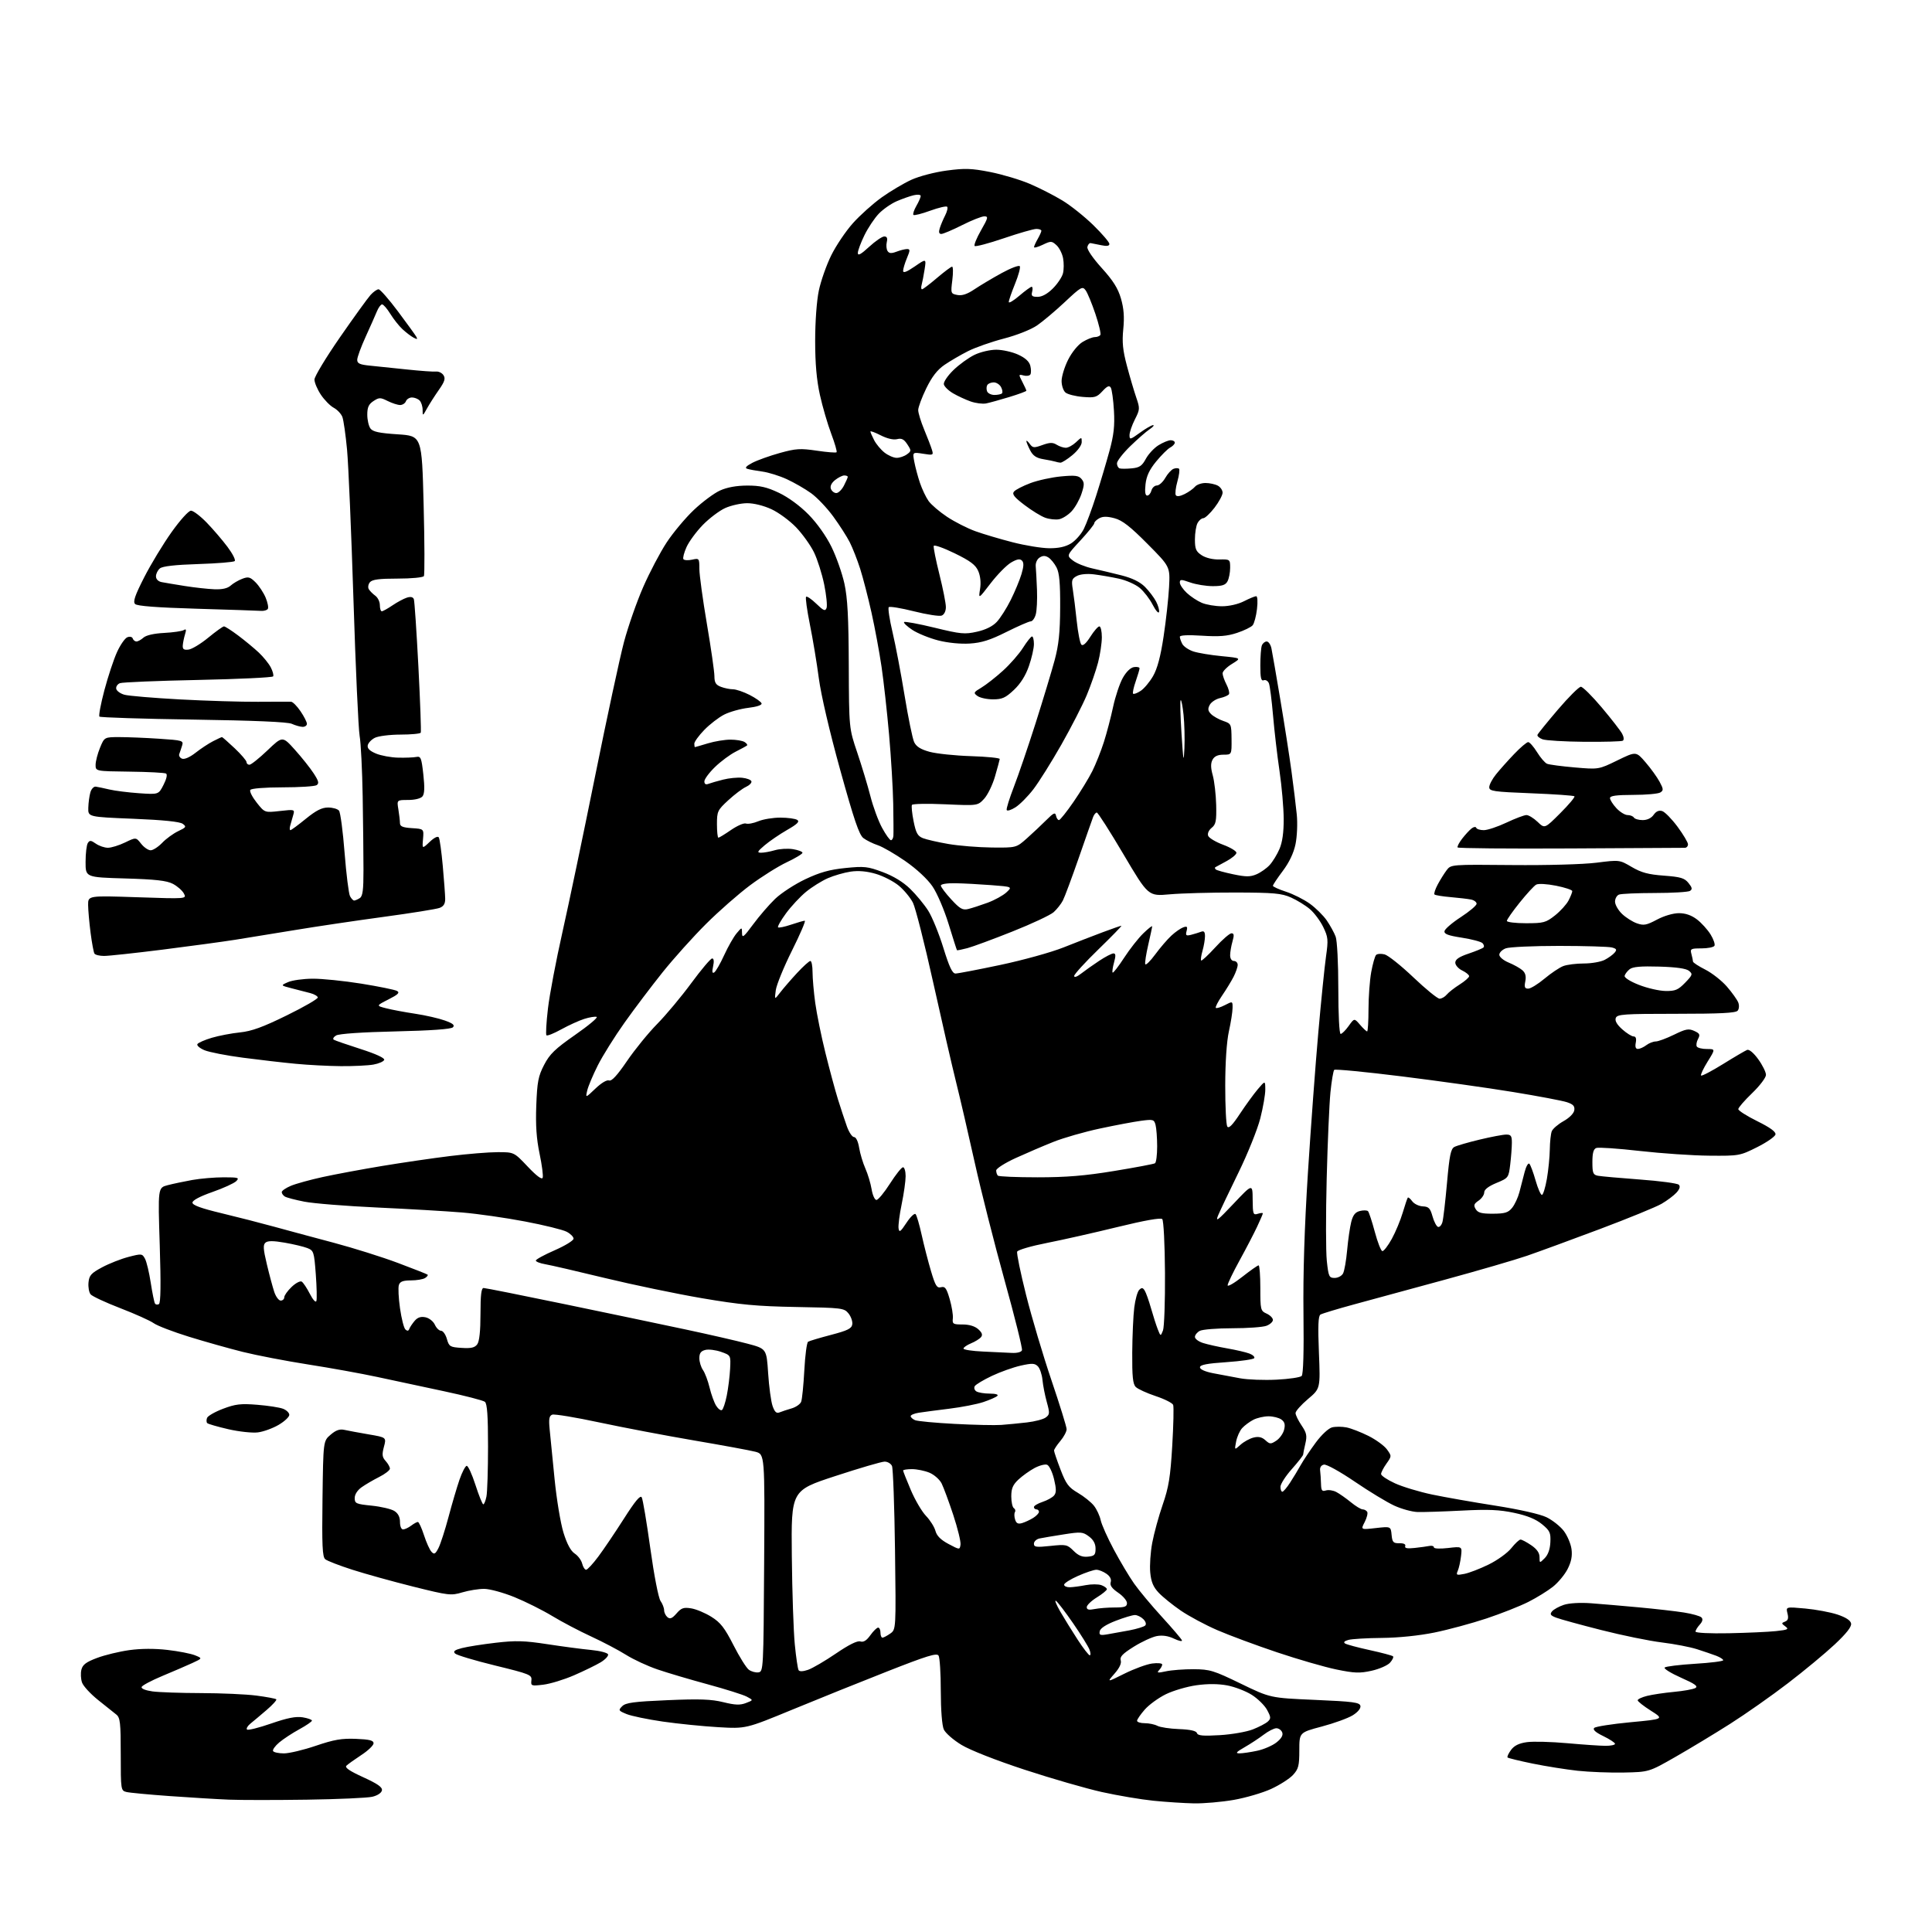 <?xml version="1.0" encoding="UTF-8" standalone="no"?>
<svg 
  version="1.1" 
  xmlns="http://www.w3.org/2000/svg" 
  xmlns:xlink="http://www.w3.org/1999/xlink" 
  xmlns:svg="http://www.w3.org/2000/svg"
  xmlns:rdf="http://www.w3.org/1999/02/22-rdf-syntax-ns#"
  xmlns:cc="http://creativecommons.org/ns#"
  xmlns:dc="http://purl.org/dc/elements/1.1/"
  viewBox="0 0 768 768"
  width="768"
  height="768"
>
<style>svg {background-color: white; }</style>"
<path stroke="none" fill="black" fill-rule="evenodd" d="M474.62,716.87C470.70,716.79 463.45,716.32 458.50,715.82C453.55,715.32 444.32,713.76 438.00,712.36C431.68,710.95 417.85,706.95 407.27,703.48C395.91,699.75 385.65,695.72 382.20,693.62C378.98,691.67 375.82,688.91 375.18,687.49C374.47,685.95 373.99,679.78 373.98,672.20C373.98,665.22 373.58,658.88 373.09,658.12C372.39,657.00 368.45,658.22 352.86,664.35C342.21,668.53 325.18,675.39 315.00,679.59C296.50,687.22 296.50,687.22 285.50,686.58C279.45,686.23 269.55,685.23 263.50,684.36C257.45,683.48 250.95,682.14 249.06,681.36C245.83,680.03 245.73,679.85 247.33,678.25C248.72,676.85 251.94,676.42 265.26,675.85C278.11,675.30 282.75,675.46 287.52,676.64C292.23,677.80 294.18,677.88 296.52,676.98C299.50,675.84 299.50,675.84 296.85,674.44C295.39,673.67 288.41,671.47 281.35,669.55C274.28,667.63 265.28,664.97 261.35,663.62C257.41,662.28 251.79,659.67 248.85,657.82C245.91,655.97 239.68,652.69 235.00,650.53C230.32,648.38 223.33,644.70 219.47,642.36C215.60,640.02 208.85,636.65 204.47,634.87C200.08,633.09 194.70,631.62 192.50,631.60C190.30,631.59 186.38,632.21 183.78,632.99C179.28,634.33 178.38,634.23 164.28,630.71C156.15,628.68 145.26,625.66 140.09,624.00C134.91,622.34 130.05,620.46 129.29,619.82C128.16,618.89 127.95,614.36 128.20,595.75C128.50,572.82 128.50,572.82 131.41,570.33C133.52,568.51 135.02,567.98 136.91,568.40C138.33,568.72 142.68,569.52 146.56,570.19C153.62,571.39 153.62,571.39 152.61,575.15C151.79,578.24 151.91,579.24 153.31,580.78C154.24,581.81 155.00,583.18 155.00,583.81C155.00,584.44 153.09,585.93 150.75,587.11C148.41,588.29 145.26,590.13 143.75,591.20C142.08,592.38 141.00,594.06 141.00,595.49C141.00,597.66 141.52,597.89 147.75,598.52C151.46,598.90 155.51,599.85 156.75,600.63C158.26,601.58 159.00,603.02 159.00,605.02C159.00,606.75 159.52,607.99 160.25,607.97C160.94,607.95 162.37,607.28 163.44,606.47C164.51,605.66 165.71,605.00 166.11,605.00C166.51,605.00 167.60,607.36 168.54,610.25C169.47,613.14 170.82,616.12 171.53,616.87C172.61,618.03 173.06,617.78 174.30,615.37C175.11,613.79 176.91,608.23 178.30,603.00C179.69,597.77 181.65,591.11 182.66,588.19C183.67,585.27 184.95,582.80 185.50,582.69C186.05,582.59 187.62,585.99 188.99,590.25C190.36,594.51 191.77,598.00 192.12,598.00C192.46,598.00 193.03,596.59 193.37,594.88C193.72,593.16 194.00,584.21 194.00,575.00C194.00,562.80 193.66,557.97 192.75,557.24C192.06,556.69 184.75,554.80 176.50,553.04C168.25,551.28 156.32,548.73 150.00,547.37C143.68,546.01 131.30,543.77 122.50,542.40C113.70,541.02 102.00,538.77 96.50,537.40C91.00,536.02 81.37,533.31 75.10,531.37C68.83,529.43 62.53,527.01 61.10,525.99C59.67,524.97 53.70,522.29 47.84,520.03C41.97,517.77 36.66,515.29 36.02,514.52C35.38,513.76 35.01,511.64 35.18,509.82C35.45,506.98 36.23,506.11 40.60,503.77C43.40,502.27 48.12,500.41 51.10,499.64C56.30,498.29 56.54,498.32 57.64,500.37C58.27,501.54 59.30,505.83 59.92,509.90C60.55,513.97 61.31,517.69 61.60,518.16C61.90,518.64 62.61,518.74 63.18,518.39C63.89,517.95 63.99,510.46 63.50,494.94C62.77,472.14 62.77,472.14 66.64,471.13C68.76,470.58 73.17,469.65 76.43,469.06C79.70,468.48 85.31,468.00 88.90,468.00C94.76,468.00 95.27,468.16 93.90,469.53C93.06,470.37 88.80,472.31 84.44,473.84C79.49,475.57 76.50,477.16 76.50,478.06C76.50,479.07 79.94,480.33 88.00,482.26C94.33,483.78 103.78,486.20 109.00,487.64C114.22,489.08 124.88,491.95 132.68,494.02C140.48,496.10 151.96,499.70 158.18,502.04C164.41,504.37 169.71,506.47 169.97,506.69C170.23,506.92 169.78,507.53 168.97,508.04C168.16,508.55 165.62,508.98 163.32,508.98C160.14,509.00 158.99,509.44 158.55,510.85C158.23,511.86 158.43,516.01 159.01,520.07C159.59,524.14 160.55,527.92 161.15,528.48C161.91,529.18 162.39,529.11 162.70,528.26C162.95,527.58 163.91,526.14 164.83,525.06C166.01,523.68 167.27,523.26 169.13,523.64C170.60,523.95 172.25,525.25 172.86,526.59C173.46,527.92 174.58,529.00 175.33,529.00C176.09,529.00 177.13,530.46 177.64,532.25C178.50,535.29 178.89,535.52 183.50,535.81C187.30,536.06 188.73,535.72 189.72,534.37C190.56,533.21 191.00,529.12 191.00,522.31C191.00,514.73 191.33,512.00 192.25,512.00C192.94,512.00 207.45,514.90 224.50,518.43C241.55,521.96 263.15,526.49 272.50,528.48C281.85,530.47 292.92,533.01 297.10,534.12C304.71,536.14 304.71,536.14 305.35,545.90C305.70,551.27 306.49,557.12 307.11,558.90C307.95,561.30 308.65,561.95 309.87,561.45C310.77,561.08 312.92,560.37 314.65,559.87C316.38,559.37 318.10,558.18 318.47,557.23C318.85,556.28 319.41,550.65 319.73,544.72C320.04,538.78 320.72,533.67 321.23,533.36C321.74,533.04 325.84,531.82 330.33,530.64C337.00,528.89 338.55,528.12 338.80,526.42C338.96,525.27 338.28,523.34 337.29,522.11C335.56,519.97 334.72,519.87 316.49,519.55C300.83,519.27 294.26,518.65 279.00,516.05C268.82,514.31 251.50,510.70 240.50,508.04C229.50,505.37 218.81,502.90 216.75,502.55C214.69,502.20 213.00,501.54 213.00,501.09C213.00,500.64 216.37,498.80 220.50,497.00C224.62,495.20 228.00,493.13 228.00,492.39C228.00,491.65 226.75,490.41 225.22,489.62C223.70,488.83 216.24,486.99 208.64,485.55C201.05,484.10 189.81,482.49 183.67,481.98C177.53,481.47 162.38,480.58 150.00,480.01C137.62,479.44 124.56,478.39 120.98,477.68C117.39,476.98 113.90,476.06 113.23,475.64C112.55,475.22 112.00,474.44 112.00,473.89C112.00,473.34 113.64,472.21 115.65,471.37C117.67,470.53 123.36,468.96 128.32,467.88C133.27,466.80 143.89,464.82 151.91,463.49C159.94,462.16 172.11,460.38 178.97,459.54C185.83,458.69 194.34,458.00 197.89,458.00C204.34,458.00 204.34,458.00 209.78,463.75C213.32,467.49 215.40,469.03 215.72,468.17C216.00,467.44 215.44,463.13 214.49,458.61C213.25,452.66 212.88,447.34 213.18,439.44C213.54,430.01 213.97,427.78 216.29,423.31C218.52,419.00 220.63,416.96 228.66,411.36C233.98,407.65 237.82,404.44 237.18,404.23C236.54,404.01 234.33,404.37 232.26,405.03C230.19,405.68 226.09,407.55 223.15,409.17C220.21,410.80 217.54,411.87 217.22,411.55C216.90,411.23 217.17,406.44 217.82,400.90C218.47,395.37 221.05,381.76 223.55,370.67C226.05,359.58 231.91,331.60 236.57,308.50C241.23,285.40 246.39,261.43 248.04,255.22C249.69,249.02 253.13,239.18 255.68,233.36C258.22,227.54 262.42,219.57 265.00,215.64C267.59,211.71 272.45,205.90 275.81,202.72C279.17,199.54 283.85,196.06 286.21,194.99C289.03,193.71 292.73,193.04 297.00,193.02C302.13,193.01 304.80,193.61 309.63,195.90C313.36,197.67 317.97,201.04 321.38,204.51C324.77,207.95 328.40,213.06 330.51,217.36C332.45,221.29 334.76,227.88 335.67,232.00C336.92,237.74 337.33,245.36 337.40,264.50C337.50,289.50 337.50,289.50 340.77,299.16C342.56,304.47 344.92,312.26 346.00,316.48C347.07,320.70 349.16,326.37 350.64,329.07C352.11,331.78 353.70,334.00 354.16,334.00C354.62,334.00 355.06,333.21 355.14,332.25C355.21,331.29 355.18,325.55 355.07,319.50C354.96,313.45 354.22,301.07 353.42,292.00C352.62,282.93 351.27,270.77 350.42,265.00C349.57,259.23 347.78,249.55 346.43,243.50C345.08,237.45 343.05,229.61 341.92,226.07C340.79,222.53 338.93,217.81 337.80,215.57C336.67,213.33 333.71,208.72 331.23,205.32C328.74,201.91 324.78,197.74 322.42,196.05C320.06,194.35 315.74,191.86 312.82,190.51C309.90,189.16 305.49,187.78 303.01,187.45C300.53,187.12 297.82,186.62 297.00,186.34C295.97,186.00 296.64,185.25 299.13,183.95C301.13,182.92 306.03,181.17 310.02,180.06C316.40,178.29 318.16,178.19 324.67,179.15C328.75,179.76 332.29,180.04 332.55,179.78C332.81,179.52 331.85,176.20 330.42,172.40C328.99,168.61 326.97,161.68 325.93,157.00C324.62,151.08 324.04,144.55 324.04,135.50C324.04,127.89 324.64,119.60 325.50,115.50C326.31,111.65 328.53,105.35 330.43,101.50C332.33,97.65 336.20,91.90 339.04,88.73C341.87,85.56 347.02,80.95 350.47,78.48C353.92,76.02 359.24,72.86 362.28,71.47C365.38,70.05 371.57,68.43 376.33,67.80C383.56,66.83 386.16,66.92 393.58,68.37C398.39,69.32 405.47,71.43 409.32,73.07C413.16,74.70 419.01,77.69 422.32,79.70C425.64,81.71 431.19,86.15 434.67,89.56C438.15,92.97 441.00,96.30 441.00,96.96C441.00,97.79 439.99,97.95 437.75,97.47C435.96,97.09 434.08,96.72 433.56,96.64C433.04,96.56 432.45,97.25 432.25,98.17C432.04,99.15 434.39,102.59 437.94,106.52C442.47,111.52 444.41,114.59 445.60,118.68C446.74,122.63 447.00,126.01 446.52,130.83C446.00,136.05 446.32,139.24 447.99,145.50C449.16,149.90 450.83,155.55 451.69,158.05C453.17,162.37 453.14,162.80 451.12,166.76C449.96,169.05 449.00,171.84 449.00,172.97C449.00,174.87 449.28,174.81 453.15,172.01C455.43,170.35 457.78,169.00 458.37,169.00C458.96,169.00 458.33,169.74 456.97,170.65C455.61,171.56 452.14,174.60 449.26,177.40C446.38,180.21 444.02,183.25 444.01,184.17C444.01,185.08 444.48,185.99 445.06,186.19C445.65,186.38 447.81,186.38 449.88,186.18C452.97,185.89 453.97,185.21 455.49,182.39C456.51,180.50 458.78,178.06 460.54,176.98C462.30,175.89 464.47,175.00 465.37,175.00C466.27,175.00 467.00,175.43 467.00,175.96C467.00,176.50 466.17,177.37 465.16,177.91C464.15,178.45 461.65,180.95 459.59,183.45C456.89,186.75 455.72,189.25 455.36,192.51C455.03,195.53 455.25,197.00 456.03,197.00C456.67,197.00 457.42,196.10 457.71,195.00C458.00,193.90 458.97,193.00 459.87,192.99C460.76,192.99 462.27,191.63 463.21,189.98C464.16,188.32 465.64,186.69 466.51,186.36C467.38,186.03 468.35,186.02 468.68,186.35C469.01,186.67 468.72,188.95 468.03,191.39C467.34,193.84 467.06,196.29 467.40,196.84C467.79,197.47 469.07,197.31 470.90,196.40C472.49,195.61 474.34,194.29 475.02,193.48C475.69,192.67 477.57,192.00 479.19,192.00C480.81,192.00 483.00,192.47 484.07,193.04C485.13,193.60 486.00,194.87 486.00,195.85C486.00,196.83 484.55,199.52 482.79,201.82C481.02,204.12 479.01,206.00 478.32,206.00C477.63,206.00 476.60,206.87 476.04,207.93C475.47,209.00 475.00,211.91 475.00,214.41C475.00,218.25 475.42,219.23 477.71,220.73C479.33,221.79 482.14,222.46 484.71,222.40C488.94,222.31 489.00,222.35 489.00,225.72C489.00,227.60 488.53,230.00 487.96,231.07C487.16,232.57 485.85,233.00 482.09,233.00C479.43,233.00 475.39,232.34 473.13,231.54C469.48,230.26 469.00,230.26 469.00,231.59C469.00,232.42 470.24,234.26 471.75,235.68C473.26,237.10 475.95,238.88 477.72,239.63C479.49,240.38 483.11,241.00 485.76,241.00C488.60,241.00 492.18,240.18 494.50,239.00C496.66,237.90 498.84,237.00 499.35,237.00C499.88,237.00 500.02,239.20 499.67,242.11C499.34,244.91 498.57,247.81 497.96,248.55C497.35,249.29 494.55,250.65 491.75,251.58C487.82,252.89 484.64,253.14 477.83,252.70C472.22,252.34 469.00,252.50 469.00,253.13C469.00,253.68 469.45,254.97 469.99,255.99C470.54,257.01 472.51,258.34 474.37,258.96C476.23,259.57 481.29,260.42 485.62,260.83C493.50,261.60 493.50,261.60 489.75,263.90C487.69,265.16 486.00,266.85 486.00,267.65C486.00,268.45 486.69,270.44 487.54,272.08C488.39,273.72 488.83,275.46 488.53,275.95C488.23,276.44 486.63,277.14 484.98,277.50C483.33,277.87 481.49,279.08 480.89,280.20C480.04,281.79 480.16,282.59 481.43,283.87C482.33,284.76 484.51,285.99 486.28,286.59C489.43,287.66 489.50,287.81 489.56,293.84C489.61,300.00 489.61,300.00 486.34,300.00C484.09,300.00 482.74,300.63 482.00,302.00C481.23,303.45 481.25,305.20 482.10,308.25C482.74,310.59 483.35,315.87 483.45,319.99C483.60,326.38 483.34,327.72 481.65,329.08C480.49,330.02 479.91,331.34 480.27,332.25C480.59,333.11 483.26,334.70 486.18,335.79C489.11,336.88 491.50,338.32 491.50,338.99C491.50,339.66 489.70,341.17 487.50,342.35C485.30,343.53 483.31,344.61 483.08,344.75C482.85,344.89 482.94,345.28 483.28,345.61C483.62,345.95 486.72,346.81 490.17,347.53C495.30,348.61 496.99,348.61 499.47,347.55C501.14,346.84 503.49,345.18 504.70,343.87C505.91,342.55 507.67,339.68 508.61,337.49C509.77,334.79 510.31,330.90 510.29,325.50C510.26,321.10 509.52,312.55 508.63,306.50C507.73,300.45 506.58,290.54 506.06,284.49C505.54,278.43 504.81,272.67 504.43,271.68C504.05,270.69 503.12,270.12 502.37,270.41C501.30,270.82 501.00,269.55 501.00,264.55C501.00,261.04 501.27,257.45 501.61,256.58C501.94,255.71 502.81,255.00 503.53,255.00C504.25,255.00 505.10,256.24 505.42,257.75C505.73,259.26 507.32,268.38 508.93,278.00C510.55,287.62 512.55,300.45 513.37,306.50C514.19,312.55 515.15,320.34 515.49,323.82C515.84,327.33 515.61,332.54 514.99,335.56C514.25,339.11 512.50,342.79 509.93,346.21C507.77,349.09 506.00,351.74 506.00,352.11C506.00,352.47 508.34,353.54 511.21,354.47C514.08,355.41 518.34,357.55 520.67,359.23C523.01,360.91 526.04,363.91 527.41,365.89C528.77,367.88 530.36,370.77 530.94,372.32C531.54,373.91 532.00,382.92 532.00,393.07C532.00,403.48 532.39,411.00 532.93,411.00C533.44,411.00 534.87,409.58 536.11,407.85C538.35,404.70 538.35,404.70 540.63,407.35C541.88,408.81 543.15,410.00 543.45,410.00C543.75,410.00 544.00,406.03 544.00,401.18C544.00,396.33 544.49,389.70 545.08,386.43C545.68,383.17 546.54,380.11 547.01,379.62C547.47,379.14 548.99,379.03 550.38,379.38C551.78,379.73 556.93,383.84 561.84,388.51C566.75,393.18 571.43,397.00 572.26,397.00C573.08,397.00 574.37,396.26 575.11,395.36C575.86,394.46 578.16,392.66 580.24,391.35C582.31,390.04 584.00,388.56 584.00,388.04C584.00,387.53 582.76,386.52 581.25,385.79C579.74,385.07 578.50,383.66 578.50,382.67C578.50,381.38 580.01,380.35 583.77,379.08C586.67,378.10 589.34,377.00 589.70,376.63C590.07,376.27 589.89,375.49 589.31,374.91C588.73,374.33 585.03,373.35 581.09,372.74C575.59,371.89 573.99,371.28 574.22,370.11C574.38,369.28 577.30,366.77 580.72,364.55C584.14,362.32 586.95,359.95 586.97,359.27C586.98,358.59 585.99,357.83 584.75,357.58C583.51,357.33 579.87,356.90 576.64,356.62C573.42,356.35 570.54,355.87 570.23,355.57C569.93,355.26 570.51,353.47 571.52,351.59C572.53,349.71 574.13,347.15 575.07,345.91C576.77,343.65 576.88,343.64 601.09,343.87C615.01,344.00 629.33,343.60 634.59,342.94C643.77,341.78 643.77,341.78 648.64,344.64C652.46,346.88 655.19,347.62 661.41,348.08C668.08,348.58 669.61,349.03 671.20,351.00C672.68,352.83 672.81,353.50 671.79,354.15C671.08,354.60 664.80,354.98 657.83,354.98C650.86,354.99 644.45,355.27 643.58,355.61C642.71,355.94 642.00,357.21 642.00,358.42C642.00,359.63 643.25,361.82 644.78,363.29C646.31,364.75 648.97,366.44 650.70,367.04C653.40,367.99 654.50,367.78 658.66,365.57C661.47,364.07 665.11,363.00 667.40,363.00C670.02,363.00 672.38,363.82 674.56,365.48C676.35,366.84 678.78,369.53 679.98,371.46C681.17,373.39 681.86,375.42 681.51,375.98C681.17,376.54 678.83,377.00 676.32,377.00C672.09,377.00 671.81,377.16 672.37,379.25C672.70,380.49 672.98,381.83 672.99,382.23C672.99,382.64 675.20,384.08 677.89,385.44C680.58,386.81 684.45,389.85 686.49,392.21C688.53,394.57 690.55,397.40 690.98,398.50C691.42,399.62 691.33,401.05 690.76,401.75C690.01,402.69 683.87,403.00 666.35,403.00C645.48,403.00 642.87,403.18 642.30,404.66C641.88,405.77 642.72,407.25 644.85,409.16C646.60,410.72 648.64,412.00 649.38,412.00C650.27,412.00 650.56,412.84 650.24,414.50C649.92,416.19 650.21,416.99 651.13,416.97C651.89,416.95 653.37,416.28 654.44,415.47C655.51,414.66 657.19,414.00 658.17,414.00C659.15,414.00 662.42,412.79 665.43,411.32C670.12,409.02 671.27,408.80 673.49,409.81C675.69,410.82 675.91,411.29 674.99,413.02C674.40,414.13 674.18,415.48 674.51,416.02C674.85,416.56 676.65,417.00 678.52,417.00C681.92,417.00 681.92,417.00 678.80,422.01C677.09,424.77 675.92,427.26 676.21,427.54C676.50,427.83 680.43,425.77 684.95,422.97C689.47,420.16 693.78,417.64 694.52,417.35C695.32,417.05 697.13,418.57 698.93,421.07C700.62,423.40 702.00,426.19 702.00,427.28C702.00,428.37 699.53,431.63 696.50,434.54C693.48,437.45 691.00,440.31 691.00,440.89C691.00,441.48 694.39,443.63 698.53,445.68C703.63,448.20 705.98,449.90 705.78,450.95C705.63,451.80 702.36,454.07 698.52,456.00C691.65,459.44 691.34,459.50 679.52,459.40C672.91,459.35 660.44,458.50 651.80,457.52C643.17,456.54 635.41,456.01 634.55,456.34C633.43,456.77 633.00,458.34 633.00,461.95C633.00,466.35 633.27,467.01 635.25,467.39C636.49,467.62 643.99,468.29 651.92,468.88C659.85,469.46 666.79,470.39 667.35,470.95C668.02,471.62 667.72,472.65 666.43,474.08C665.37,475.25 662.70,477.25 660.50,478.53C658.30,479.81 647.27,484.32 636.00,488.56C624.73,492.80 611.67,497.58 607.00,499.19C602.33,500.80 587.70,505.06 574.50,508.66C561.30,512.25 545.01,516.69 538.29,518.51C531.58,520.34 525.55,522.16 524.90,522.56C524.02,523.11 523.86,527.08 524.29,537.65C524.87,551.99 524.87,551.99 519.93,556.15C517.22,558.44 515.00,560.94 515.00,561.71C515.00,562.48 516.07,564.68 517.38,566.61C519.38,569.56 519.63,570.70 518.91,573.81C518.43,575.84 518.04,577.82 518.02,578.22C518.01,578.61 515.98,581.21 513.50,584.00C511.02,586.79 509.00,589.95 509.00,591.03C509.00,592.12 509.34,592.99 509.75,592.99C510.16,592.98 511.54,591.37 512.81,589.40C514.09,587.44 516.01,584.26 517.09,582.33C518.17,580.41 520.85,576.40 523.05,573.43C525.33,570.34 528.11,567.76 529.53,567.40C530.89,567.06 533.47,567.07 535.26,567.42C537.04,567.77 540.95,569.29 543.95,570.78C546.95,572.28 550.27,574.70 551.33,576.16C553.24,578.80 553.24,578.85 551.13,581.82C549.96,583.46 549.00,585.33 549.00,585.96C549.00,586.59 551.48,588.25 554.52,589.64C557.55,591.03 564.19,593.03 569.27,594.10C574.35,595.16 585.69,597.16 594.47,598.53C604.01,600.03 612.18,601.88 614.75,603.12C617.12,604.27 620.21,606.72 621.62,608.56C623.03,610.41 624.41,613.66 624.70,615.79C625.07,618.53 624.61,620.84 623.15,623.71C622.01,625.95 619.37,629.12 617.28,630.78C615.19,632.43 610.79,635.15 607.49,636.81C604.20,638.47 596.71,641.43 590.86,643.38C585.00,645.32 575.71,647.84 570.20,648.96C564.11,650.20 555.93,651.04 549.34,651.10C543.38,651.15 537.38,651.51 536.01,651.89C534.38,652.35 533.93,652.84 534.72,653.33C535.38,653.74 539.80,654.92 544.55,655.96C549.29,656.99 553.43,658.10 553.75,658.41C554.06,658.73 553.52,659.87 552.55,660.95C551.57,662.03 548.28,663.47 545.23,664.15C540.51,665.20 538.45,665.13 531.26,663.65C526.63,662.70 516.01,659.63 507.67,656.83C499.33,654.03 488.63,650.06 483.90,648.01C479.17,645.96 472.65,642.47 469.40,640.25C466.16,638.03 462.20,634.83 460.61,633.15C458.45,630.87 457.59,628.83 457.24,625.10C456.97,622.35 457.33,617.04 458.03,613.30C458.73,609.56 460.60,602.73 462.19,598.13C464.59,591.20 465.24,587.18 465.98,574.80C466.47,566.57 466.64,559.22 466.35,558.47C466.06,557.72 462.93,556.14 459.40,554.97C455.86,553.79 452.30,552.16 451.48,551.34C450.32,550.18 450.02,547.20 450.08,537.68C450.13,530.98 450.49,522.91 450.89,519.75C451.28,516.58 452.16,513.44 452.84,512.76C453.83,511.77 454.28,511.82 455.03,513.01C455.55,513.83 456.67,516.98 457.53,520.00C458.39,523.02 459.60,526.80 460.22,528.39C461.36,531.27 461.36,531.27 462.30,528.89C462.81,527.57 463.17,517.29 463.10,506.03C463.03,494.49 462.55,485.15 462.01,484.61C461.39,483.99 454.99,485.13 444.27,487.75C435.05,490.01 422.40,492.86 416.16,494.09C409.92,495.31 404.60,496.87 404.34,497.55C404.08,498.23 405.67,505.97 407.88,514.75C410.08,523.54 414.61,538.76 417.94,548.58C421.27,558.40 424.00,567.20 424.00,568.14C424.00,569.08 422.88,571.18 421.50,572.82C420.12,574.45 419.00,576.16 419.00,576.62C419.00,577.08 420.15,580.48 421.57,584.17C423.77,589.93 424.75,591.25 428.49,593.44C430.89,594.85 433.76,597.15 434.86,598.55C435.96,599.95 437.17,602.54 437.54,604.30C437.92,606.06 440.27,611.33 442.77,616.00C445.27,620.67 448.89,626.75 450.83,629.50C452.76,632.25 457.75,638.23 461.92,642.78C466.09,647.34 469.65,651.52 469.84,652.06C470.03,652.61 468.62,652.31 466.70,651.40C464.39,650.29 462.08,649.95 459.82,650.37C457.95,650.73 453.83,652.63 450.67,654.61C446.25,657.37 445.06,658.62 445.51,660.02C445.88,661.20 445.01,663.06 443.02,665.32C439.96,668.81 439.96,668.81 446.97,665.31C450.83,663.39 455.79,661.57 457.99,661.27C460.20,660.98 462.00,661.16 462.00,661.67C462.00,662.18 461.44,663.19 460.75,663.92C459.72,665.01 460.20,665.09 463.50,664.37C465.70,663.89 470.65,663.52 474.50,663.54C480.94,663.58 482.45,664.04 493.22,669.27C504.95,674.96 504.95,674.96 522.71,675.73C537.98,676.39 540.52,676.73 540.79,678.14C540.98,679.12 539.75,680.61 537.71,681.87C535.84,683.02 530.31,685.03 525.41,686.33C516.50,688.70 516.50,688.70 516.50,695.77C516.50,701.91 516.17,703.19 514.00,705.56C512.62,707.06 508.71,709.56 505.30,711.13C501.90,712.69 495.20,714.65 490.42,715.49C485.65,716.32 478.53,716.94 474.62,716.87zM122.00,715.40C109.62,715.58 95.67,715.58 91.00,715.39C86.33,715.20 75.75,714.56 67.50,713.97C59.25,713.38 51.49,712.65 50.25,712.34C48.05,711.79 48.00,711.49 48.00,697.38C48.00,684.87 47.77,682.80 46.25,681.57C45.29,680.80 42.03,678.19 39.00,675.78C35.98,673.36 33.10,670.24 32.61,668.83C32.12,667.43 32.00,665.12 32.36,663.71C32.86,661.72 34.26,660.67 38.60,659.05C41.68,657.89 47.45,656.50 51.41,655.95C56.01,655.31 61.50,655.28 66.56,655.87C70.93,656.37 75.85,657.33 77.50,658.00C80.50,659.21 80.50,659.21 76.50,661.06C74.30,662.07 68.93,664.39 64.58,666.20C60.22,668.02 56.49,670.00 56.29,670.61C56.08,671.26 57.86,671.98 60.60,672.36C63.17,672.71 71.85,673.01 79.89,673.03C87.93,673.05 97.83,673.49 101.91,674.02C105.98,674.55 109.55,675.22 109.83,675.50C110.11,675.78 108.38,677.70 105.97,679.76C103.57,681.82 100.68,684.25 99.55,685.16C98.42,686.08 97.81,687.14 98.19,687.52C98.57,687.90 102.87,686.83 107.75,685.14C114.24,682.89 117.62,682.23 120.32,682.66C122.34,682.99 124.00,683.58 124.00,683.97C124.00,684.36 121.75,685.90 119.01,687.40C116.26,688.89 112.66,691.26 111.00,692.65C109.35,694.04 108.25,695.59 108.56,696.09C108.87,696.59 110.81,697.00 112.87,697.00C114.94,697.00 120.65,695.64 125.56,693.97C132.78,691.52 135.84,690.99 141.50,691.22C146.90,691.44 148.50,691.84 148.50,692.99C148.50,693.80 146.31,695.91 143.62,697.66C140.94,699.42 138.27,701.33 137.70,701.90C136.96,702.64 138.99,704.02 144.40,706.48C150.17,709.12 152.06,710.45 151.82,711.72C151.62,712.72 150.05,713.76 147.99,714.24C146.07,714.70 134.38,715.22 122.00,715.40zM645.50,704.61C640.00,704.72 631.72,704.40 627.09,703.90C622.47,703.39 614.43,702.11 609.23,701.05C604.04,699.98 599.56,698.89 599.29,698.63C599.02,698.36 599.64,697.01 600.65,695.64C601.96,693.88 603.82,692.97 607.00,692.53C609.48,692.19 616.67,692.38 623.00,692.95C629.33,693.52 636.19,693.99 638.25,693.99C640.31,694.00 642.00,693.64 642.00,693.20C642.00,692.76 639.91,691.38 637.36,690.14C634.25,688.64 633.05,687.55 633.72,686.88C634.27,686.33 640.74,685.32 648.11,684.62C661.50,683.36 661.50,683.36 656.25,680.03C653.36,678.20 651.00,676.34 651.00,675.89C651.00,675.44 652.69,674.65 654.75,674.14C656.81,673.62 661.61,672.91 665.42,672.55C669.23,672.20 673.05,671.51 673.92,671.02C675.13,670.33 673.82,669.38 668.21,666.90C664.21,665.12 661.29,663.31 661.73,662.87C662.17,662.43 667.59,661.76 673.77,661.38C679.95,661.01 685.00,660.37 685.00,659.97C685.00,659.57 683.76,658.78 682.25,658.20C680.74,657.63 677.28,656.45 674.57,655.58C671.85,654.71 665.58,653.50 660.64,652.90C655.69,652.30 644.86,650.09 636.57,647.98C628.28,645.88 620.21,643.66 618.64,643.06C616.31,642.17 616.00,641.70 616.97,640.53C617.63,639.75 619.74,638.58 621.66,637.95C623.73,637.26 628.11,637.01 632.33,637.31C636.28,637.60 644.90,638.34 651.50,638.95C658.10,639.56 666.16,640.48 669.42,641.00C672.68,641.52 675.80,642.40 676.35,642.95C677.02,643.62 676.80,644.57 675.68,645.81C674.75,646.82 674.00,648.07 674.00,648.58C674.00,649.11 679.65,649.39 687.25,649.24C694.54,649.09 702.96,648.71 705.97,648.39C710.74,647.88 711.22,647.63 709.69,646.52C708.10,645.35 708.09,645.18 709.58,644.61C710.78,644.15 711.04,643.28 710.55,641.35C709.89,638.71 709.89,638.71 717.59,639.41C721.82,639.80 727.58,640.87 730.39,641.80C733.77,642.93 735.61,644.13 735.84,645.37C736.08,646.65 734.00,649.30 729.35,653.67C725.58,657.20 717.21,664.15 710.74,669.10C704.28,674.06 693.93,681.33 687.74,685.26C681.56,689.19 671.77,695.10 666.00,698.40C655.50,704.40 655.50,704.40 645.50,704.61zM492.70,696.99C493.91,696.99 497.07,696.53 499.73,695.96C502.38,695.40 505.86,693.89 507.45,692.62C509.39,691.08 510.13,689.77 509.70,688.66C509.35,687.75 508.30,687.00 507.38,687.00C506.45,687.00 504.17,688.16 502.31,689.58C500.45,691.00 497.03,693.24 494.71,694.57C491.42,696.45 490.98,696.98 492.70,696.99zM484.88,689.75C489.62,689.47 495.52,688.44 498.00,687.47C500.48,686.50 503.16,685.10 503.97,684.35C505.27,683.15 505.23,682.59 503.69,679.73C502.73,677.94 499.99,675.24 497.60,673.73C495.21,672.22 490.80,670.53 487.80,669.97C484.21,669.31 480.00,669.29 475.55,669.92C471.81,670.45 466.37,672.05 463.45,673.48C460.53,674.91 456.76,677.65 455.07,679.57C453.38,681.50 452.00,683.50 452.00,684.03C452.00,684.57 453.38,685.00 455.07,685.00C456.75,685.00 459.01,685.47 460.07,686.04C461.14,686.61 465.02,687.20 468.69,687.34C473.17,687.51 475.51,688.04 475.81,688.93C476.15,689.96 478.23,690.15 484.88,689.75zM215.95,669.69C211.20,670.26 210.99,670.18 211.24,667.97C211.49,665.79 210.69,665.46 196.78,662.06C188.69,660.08 181.54,657.94 180.90,657.30C180.03,656.43 180.68,655.90 183.62,655.14C185.76,654.58 191.81,653.63 197.07,653.02C205.06,652.09 208.44,652.19 217.57,653.59C223.58,654.51 231.39,655.55 234.92,655.88C238.45,656.22 241.51,657.01 241.72,657.64C241.92,658.27 240.61,659.68 238.80,660.78C236.98,661.88 232.22,664.20 228.22,665.94C224.21,667.68 218.69,669.37 215.95,669.69zM301.49,664.79C303.46,664.51 303.50,663.69 303.76,621.29C304.02,578.08 304.02,578.08 300.26,577.09C298.19,576.55 287.27,574.54 276.00,572.62C264.73,570.70 247.75,567.47 238.28,565.45C228.81,563.42 220.37,562.03 219.52,562.35C218.30,562.82 218.09,564.05 218.50,568.22C218.79,571.13 219.68,580.02 220.46,588.00C221.25,595.98 222.84,605.54 223.99,609.25C225.38,613.74 226.88,616.53 228.45,617.56C229.75,618.41 231.09,620.21 231.42,621.55C231.76,622.90 232.46,624.00 232.99,624.00C233.51,624.00 235.70,621.64 237.85,618.75C240.01,615.86 244.59,609.07 248.04,603.66C252.50,596.66 254.54,594.22 255.10,595.22C255.54,596.00 257.07,605.12 258.51,615.49C259.99,626.16 261.75,635.24 262.57,636.40C263.35,637.52 264.00,639.19 264.00,640.10C264.00,641.01 264.60,642.25 265.33,642.86C266.35,643.71 267.20,643.36 268.93,641.37C270.83,639.18 271.76,638.86 274.77,639.35C276.74,639.67 280.36,641.18 282.80,642.72C286.42,644.98 288.05,647.08 291.56,653.96C293.93,658.62 296.68,663.02 297.68,663.75C298.67,664.48 300.39,664.95 301.49,664.79zM321.24,663.77C322.99,663.16 327.98,660.24 332.31,657.29C337.48,653.77 340.81,652.12 342.00,652.50C343.26,652.90 344.47,652.15 345.97,650.04C347.16,648.37 348.56,647.00 349.07,647.00C349.58,647.00 350.00,647.90 350.00,649.00C350.00,650.10 350.35,651.00 350.78,651.00C351.21,651.00 352.60,650.27 353.87,649.38C356.19,647.76 356.19,647.76 355.78,616.13C355.55,598.73 355.01,583.71 354.58,582.75C354.14,581.79 352.82,581.01 351.64,581.02C350.46,581.02 341.62,583.61 332.00,586.77C314.50,592.50 314.50,592.50 314.76,618.50C314.90,632.80 315.44,648.66 315.95,653.74C316.45,658.82 317.13,663.41 317.46,663.93C317.82,664.52 319.26,664.46 321.24,663.77zM433.19,658.00C433.61,658.00 433.57,656.99 433.09,655.75C432.62,654.51 429.69,649.80 426.58,645.28C423.46,640.76 420.39,636.74 419.75,636.35C419.12,635.95 419.88,637.85 421.44,640.57C423.01,643.28 426.12,648.31 428.36,651.75C430.59,655.19 432.77,658.00 433.19,658.00zM440.15,649.68C441.99,649.37 445.94,648.66 448.92,648.10C451.89,647.53 454.74,646.66 455.23,646.17C455.76,645.64 455.46,644.60 454.49,643.64C453.59,642.74 452.09,642.00 451.14,642.00C450.20,642.00 446.74,643.04 443.47,644.31C439.67,645.78 437.38,647.27 437.16,648.43C436.86,649.97 437.31,650.16 440.15,649.68zM435.12,639.62C436.84,639.28 440.44,639.00 443.12,639.00C447.10,639.00 448.00,638.68 447.99,637.25C447.99,636.29 446.40,634.42 444.47,633.11C441.99,631.41 441.12,630.19 441.52,628.94C441.88,627.80 441.28,626.61 439.82,625.59C438.57,624.71 436.77,624.00 435.81,624.00C434.84,624.00 431.57,625.10 428.53,626.44C425.49,627.79 423.00,629.36 423.00,629.94C423.00,630.53 424.01,630.98 425.25,630.96C426.49,630.93 429.34,630.56 431.58,630.12C433.82,629.69 436.64,629.69 437.83,630.13C439.02,630.57 440.00,631.29 440.00,631.73C440.00,632.17 438.20,633.64 436.00,635.00C433.80,636.36 432.00,638.10 432.00,638.86C432.00,639.88 432.82,640.09 435.12,639.62zM582.08,625.65C583.96,625.29 588.32,623.61 591.76,621.92C595.21,620.24 599.26,617.32 600.76,615.43C602.27,613.54 603.92,612.00 604.44,612.00C604.95,612.00 606.86,613.01 608.68,614.25C610.92,615.77 611.99,617.30 611.99,618.97C612.00,621.44 612.00,621.44 614.04,619.40C615.36,618.08 616.16,615.85 616.29,613.08C616.48,609.27 616.11,608.47 612.95,605.88C610.51,603.88 607.08,602.48 601.95,601.39C596.09,600.13 591.62,599.94 581.00,600.49C573.58,600.87 565.70,601.12 563.50,601.05C561.30,600.98 557.15,599.84 554.27,598.52C551.40,597.21 544.32,592.92 538.55,588.99C532.61,584.95 527.28,582.00 526.28,582.21C525.18,582.44 524.60,583.32 524.77,584.54C524.91,585.62 525.07,587.98 525.12,589.79C525.19,592.52 525.51,592.97 527.06,592.48C528.09,592.16 529.95,592.43 531.21,593.10C532.47,593.76 535.07,595.59 536.98,597.15C538.89,598.72 541.00,600.00 541.67,600.00C542.34,600.00 543.15,600.44 543.48,600.97C543.81,601.50 543.36,603.33 542.49,605.03C540.89,608.11 540.89,608.11 546.87,607.43C552.86,606.76 552.86,606.76 553.18,610.13C553.46,613.08 553.84,613.49 556.28,613.46C558.02,613.43 558.88,613.86 558.60,614.60C558.28,615.44 559.36,615.66 562.32,615.34C564.62,615.09 567.29,614.72 568.25,614.53C569.21,614.34 570.00,614.60 570.00,615.10C570.00,615.63 572.41,615.73 575.62,615.36C581.24,614.70 581.24,614.70 580.78,618.60C580.53,620.74 579.95,623.36 579.49,624.41C578.74,626.14 578.99,626.25 582.08,625.65zM432.44,618.80C435.08,618.54 435.50,618.10 435.50,615.61C435.50,613.65 434.65,612.08 432.86,610.75C430.43,608.93 429.66,608.87 422.86,609.94C418.81,610.57 414.49,611.30 413.25,611.56C412.01,611.82 411.00,612.76 411.00,613.64C411.00,615.01 411.92,615.13 417.55,614.53C423.74,613.87 424.25,613.97 426.74,616.46C428.66,618.38 430.20,619.02 432.44,618.80zM381.82,614.03C382.00,612.88 380.70,607.57 378.94,602.22C377.17,596.87 375.08,591.23 374.30,589.67C373.51,588.12 371.34,586.20 369.47,585.42C367.59,584.64 364.47,584.00 362.53,584.00C360.59,584.00 359.00,584.25 359.00,584.55C359.00,584.86 360.38,588.35 362.06,592.30C363.74,596.26 366.46,600.89 368.10,602.59C369.74,604.30 371.43,606.97 371.85,608.54C372.38,610.53 373.97,612.12 377.06,613.76C381.49,616.11 381.50,616.11 381.82,614.03zM406.33,605.44C407.52,605.08 409.51,604.15 410.75,603.37C411.99,602.59 413.00,601.51 413.00,600.98C413.00,600.44 412.55,600.00 412.00,600.00C411.45,600.00 411.00,599.58 411.00,599.08C411.00,598.57 412.54,597.65 414.42,597.03C416.30,596.41 418.37,595.26 419.02,594.47C419.94,593.37 419.93,591.88 418.99,587.94C418.31,585.14 417.08,582.59 416.25,582.27C415.42,581.95 413.16,582.54 411.22,583.58C409.29,584.62 406.42,586.67 404.85,588.14C402.63,590.22 402.00,591.69 402.00,594.84C402.00,597.06 402.46,599.16 403.02,599.51C403.58,599.86 403.77,600.56 403.45,601.08C403.13,601.59 403.16,602.93 403.52,604.05C404.00,605.58 404.70,605.92 406.33,605.44zM493.11,574.32C494.42,573.13 496.76,571.84 498.29,571.46C500.28,570.96 501.63,571.26 503.01,572.51C504.79,574.12 505.14,574.14 507.35,572.69C508.67,571.82 510.07,569.87 510.45,568.35C510.96,566.29 510.69,565.25 509.38,564.29C508.41,563.58 506.11,563.00 504.26,563.00C502.41,563.00 499.68,563.63 498.20,564.40C496.71,565.17 494.71,566.66 493.76,567.71C492.80,568.77 491.73,571.18 491.37,573.07C490.71,576.50 490.71,576.50 493.11,574.32zM102.50,569.40C100.30,569.68 95.01,569.11 90.75,568.13C86.50,567.15 82.73,566.06 82.38,565.71C82.04,565.37 82.00,564.44 82.31,563.64C82.61,562.85 85.48,561.21 88.68,560.00C93.60,558.14 95.70,557.89 102.25,558.42C106.51,558.76 111.12,559.47 112.50,560.00C113.87,560.52 115.00,561.62 115.00,562.43C115.00,563.25 113.09,565.04 110.75,566.41C108.41,567.78 104.70,569.13 102.50,569.40zM398.00,566.43C400.48,566.25 405.07,565.80 408.21,565.44C411.35,565.08 414.72,564.20 415.69,563.48C417.30,562.30 417.34,561.75 416.12,557.34C415.38,554.68 414.61,550.72 414.40,548.55C414.19,546.37 413.36,543.93 412.56,543.13C411.32,541.89 410.24,541.85 405.74,542.86C402.80,543.52 397.65,545.35 394.31,546.93C390.97,548.51 387.90,550.35 387.49,551.01C387.08,551.68 387.36,552.61 388.12,553.10C388.88,553.58 391.28,553.98 393.45,553.98C395.83,553.99 397.02,554.36 396.45,554.90C395.93,555.40 393.42,556.50 390.87,557.35C388.33,558.20 382.25,559.38 377.37,559.98C372.49,560.58 367.04,561.30 365.25,561.58C363.46,561.86 362.00,562.47 362.00,562.94C362.00,563.40 362.79,564.12 363.75,564.54C364.71,564.95 371.80,565.62 379.50,566.02C387.20,566.43 395.52,566.61 398.00,566.43zM286.98,560.51C287.47,560.21 288.34,557.61 288.91,554.73C289.49,551.85 290.08,547.08 290.23,544.12C290.50,538.75 290.50,538.75 286.63,537.38C284.50,536.64 281.69,536.29 280.38,536.62C278.62,537.06 278.00,537.91 278.00,539.89C278.00,541.35 278.65,543.48 279.45,544.62C280.24,545.75 281.42,548.89 282.07,551.59C282.72,554.29 283.89,557.53 284.67,558.78C285.45,560.04 286.49,560.82 286.98,560.51zM507.45,548.44C512.38,548.20 516.87,547.53 517.43,546.97C518.08,546.32 518.34,537.39 518.15,522.23C517.96,506.25 518.54,487.88 519.93,466.00C521.07,448.12 522.92,423.15 524.04,410.50C525.16,397.85 526.54,384.22 527.11,380.22C528.05,373.58 527.96,372.54 526.00,368.49C524.81,366.05 522.42,362.84 520.67,361.37C518.93,359.89 515.55,357.82 513.17,356.76C509.44,355.10 506.38,354.83 491.17,354.79C481.45,354.77 469.66,355.09 464.98,355.51C456.45,356.27 456.45,356.27 446.62,339.63C441.22,330.48 436.44,323.00 436.00,323.00C435.57,323.00 434.91,323.79 434.54,324.75C434.17,325.71 431.60,333.02 428.84,340.98C426.07,348.95 423.22,356.60 422.50,357.98C421.78,359.37 420.13,361.44 418.85,362.60C417.56,363.75 410.20,367.21 402.50,370.27C394.80,373.34 386.73,376.32 384.56,376.90C382.39,377.47 380.52,377.85 380.41,377.72C380.30,377.60 378.81,372.93 377.09,367.33C375.33,361.62 372.52,355.05 370.66,352.33C368.68,349.44 364.37,345.43 359.92,342.34C355.84,339.50 350.90,336.64 348.95,335.99C347.00,335.34 344.42,334.07 343.22,333.16C341.52,331.86 339.50,325.93 333.99,306.04C329.77,290.83 326.35,276.15 325.49,269.59C324.70,263.56 323.10,253.94 321.94,248.22C320.79,242.50 320.11,237.56 320.43,237.23C320.76,236.90 322.58,238.14 324.48,239.98C327.38,242.79 328.04,243.06 328.57,241.69C328.91,240.78 328.49,236.58 327.63,232.34C326.76,228.10 324.93,222.33 323.56,219.52C322.18,216.72 319.00,212.27 316.48,209.64C313.96,207.01 309.56,203.77 306.70,202.44C303.60,201.00 299.69,200.02 297.00,200.03C294.52,200.04 290.60,200.91 288.27,201.96C285.94,203.02 281.93,206.05 279.36,208.69C276.79,211.34 273.89,215.28 272.91,217.46C271.93,219.63 271.37,221.80 271.66,222.26C271.95,222.73 273.50,222.83 275.10,222.48C277.95,221.85 278.00,221.91 278.01,226.17C278.02,228.55 279.36,238.38 281.00,248.00C282.64,257.62 283.98,266.97 283.99,268.77C284.00,271.36 284.54,272.25 286.57,273.02C287.98,273.56 290.13,274.00 291.35,274.00C292.58,274.00 295.56,275.01 297.99,276.25C300.41,277.49 302.55,279.00 302.74,279.61C302.94,280.28 300.85,280.98 297.46,281.38C294.38,281.74 290.07,282.95 287.88,284.06C285.70,285.17 282.14,287.92 279.96,290.16C277.78,292.41 276.00,294.86 276.00,295.62C276.00,296.38 276.11,297.00 276.25,296.99C276.39,296.98 278.71,296.31 281.41,295.49C284.11,294.67 288.16,294.01 290.41,294.02C292.66,294.02 295.16,294.45 295.97,294.96C296.78,295.47 297.23,296.09 296.97,296.32C296.71,296.56 294.68,297.67 292.46,298.79C290.24,299.91 286.53,302.66 284.21,304.91C281.89,307.16 280.00,309.72 280.00,310.61C280.00,311.68 280.54,312.01 281.63,311.59C282.52,311.25 285.15,310.49 287.46,309.91C289.77,309.32 293.16,308.99 295.00,309.17C296.84,309.35 298.50,309.98 298.70,310.58C298.89,311.17 297.92,312.17 296.53,312.81C295.14,313.44 291.98,315.82 289.50,318.11C285.24,322.03 285.00,322.54 285.00,327.63C285.00,330.58 285.26,333.00 285.57,333.00C285.88,333.00 288.16,331.61 290.62,329.91C293.09,328.22 295.75,327.07 296.53,327.37C297.31,327.67 299.52,327.26 301.44,326.46C303.36,325.66 307.31,325.01 310.22,325.02C313.12,325.02 316.13,325.43 316.90,325.92C317.96,326.59 316.97,327.58 312.90,329.91C309.93,331.62 305.93,334.35 304.00,335.98C301.06,338.47 300.82,338.95 302.51,338.97C303.61,338.99 306.09,338.54 308.01,337.98C309.93,337.41 313.19,337.23 315.25,337.56C317.31,337.90 319.00,338.54 319.00,338.99C319.00,339.44 316.19,341.14 312.75,342.76C309.31,344.38 302.76,348.49 298.20,351.89C293.63,355.29 285.73,362.22 280.65,367.29C275.56,372.35 267.80,381.00 263.39,386.50C258.99,392.00 252.18,401.00 248.28,406.50C244.37,412.00 239.58,419.65 237.64,423.50C235.70,427.35 233.81,431.85 233.43,433.50C232.74,436.50 232.74,436.50 236.70,432.72C239.05,430.47 241.25,429.16 242.13,429.50C243.14,429.88 245.35,427.49 249.24,421.78C252.34,417.23 257.76,410.57 261.28,407.00C264.79,403.43 270.90,396.11 274.84,390.75C278.79,385.39 282.50,381.00 283.09,381.00C283.77,381.00 283.91,382.14 283.47,384.13C282.99,386.33 283.12,387.05 283.92,386.55C284.54,386.17 286.32,383.07 287.87,379.68C289.43,376.28 291.65,372.38 292.82,371.00C294.93,368.50 294.93,368.50 294.97,370.95C295.00,373.03 295.65,372.51 299.38,367.45C301.80,364.18 305.73,359.61 308.13,357.31C310.54,355.00 315.94,351.49 320.13,349.50C325.91,346.77 329.78,345.68 336.05,345.05C343.58,344.29 344.94,344.44 350.92,346.68C355.16,348.26 359.03,350.62 361.80,353.32C364.17,355.62 367.39,359.52 368.97,362.00C370.54,364.48 373.25,371.11 374.99,376.75C377.36,384.41 378.58,387.00 379.83,386.99C380.75,386.99 388.78,385.45 397.68,383.57C406.58,381.69 417.83,378.58 422.68,376.65C427.53,374.72 434.59,371.98 438.37,370.57C442.15,369.16 445.48,368.00 445.77,368.00C446.07,368.00 441.96,372.22 436.65,377.38C431.34,382.53 427.00,387.29 427.00,387.96C427.00,388.68 428.12,388.30 429.75,387.03C431.26,385.85 434.50,383.56 436.95,381.94C439.39,380.32 441.94,379.00 442.62,379.00C443.54,379.00 443.59,379.89 442.85,382.59C442.30,384.57 442.05,386.38 442.29,386.62C442.53,386.86 444.58,384.22 446.84,380.75C449.09,377.28 452.53,372.91 454.47,371.03C456.41,369.15 458.00,367.89 458.00,368.24C458.00,368.59 457.30,371.88 456.45,375.55C455.60,379.22 455.06,382.69 455.25,383.26C455.45,383.84 457.23,382.10 459.22,379.40C461.20,376.71 464.11,373.33 465.67,371.90C467.22,370.46 469.34,369.00 470.37,368.63C471.90,368.09 472.14,368.35 471.69,370.08C471.22,371.87 471.48,372.10 473.48,371.60C474.76,371.27 476.53,370.73 477.41,370.40C478.59,369.94 479.00,370.40 479.00,372.15C479.00,373.45 478.56,376.06 478.02,377.94C477.48,379.83 477.23,381.57 477.48,381.81C477.72,382.05 480.23,379.72 483.06,376.63C485.89,373.53 488.80,371.00 489.53,371.00C490.55,371.00 490.65,371.75 489.93,374.24C489.42,376.03 489.00,378.50 489.00,379.74C489.00,381.08 489.61,382.00 490.50,382.00C491.32,382.00 492.00,382.70 492.00,383.55C492.00,384.40 491.26,386.54 490.36,388.30C489.46,390.06 487.39,393.44 485.76,395.82C484.14,398.20 483.03,400.37 483.31,400.64C483.59,400.92 485.21,400.43 486.91,399.55C490.00,397.95 490.00,397.95 489.96,400.72C489.95,402.25 489.29,406.43 488.50,410.00C487.62,414.00 487.06,422.27 487.05,431.50C487.04,439.75 487.40,447.09 487.86,447.81C488.45,448.74 489.90,447.28 492.85,442.81C495.14,439.34 498.35,434.93 499.98,433.00C502.95,429.50 502.95,429.50 502.97,433.09C502.99,435.06 502.09,440.24 500.98,444.59C499.87,448.94 496.00,458.57 492.37,466.00C488.74,473.43 485.10,481.07 484.28,483.00C483.02,485.97 483.94,485.28 490.35,478.50C497.91,470.50 497.91,470.50 497.95,476.82C498.00,482.67 498.15,483.09 500.00,482.50C501.10,482.15 502.00,482.08 502.00,482.33C502.00,482.59 500.97,484.98 499.72,487.65C498.47,490.32 495.32,496.37 492.72,501.10C490.12,505.83 488.00,510.25 488.00,510.92C488.00,511.59 490.62,510.08 493.81,507.57C497.01,505.05 499.93,503.00 500.31,503.00C500.69,503.00 501.00,507.06 501.00,512.02C501.00,520.67 501.10,521.09 503.50,522.18C504.88,522.81 506.00,523.93 506.00,524.69C506.00,525.44 504.85,526.49 503.43,527.02C502.02,527.56 495.92,528.00 489.87,528.00C483.82,528.00 478.00,528.47 476.93,529.04C475.87,529.60 475.00,530.69 475.00,531.46C475.00,532.22 476.46,533.31 478.25,533.87C480.04,534.44 484.36,535.40 487.85,536.01C491.34,536.62 495.30,537.54 496.66,538.06C498.01,538.57 498.88,539.39 498.58,539.88C498.28,540.36 493.30,541.08 487.52,541.48C479.78,542.00 477.00,542.54 477.00,543.53C477.00,544.34 479.05,545.26 482.25,545.88C485.14,546.44 489.98,547.35 493.00,547.90C496.02,548.45 502.53,548.69 507.45,548.44zM402.14,537.80C404.30,537.92 405.98,537.49 406.25,536.75C406.51,536.06 403.40,523.58 399.35,509.00C395.30,494.43 389.94,473.27 387.44,462.00C384.94,450.73 381.60,436.32 380.02,430.00C378.44,423.68 374.36,405.90 370.95,390.50C367.54,375.10 363.92,360.86 362.91,358.85C361.89,356.84 359.36,353.78 357.28,352.06C355.20,350.34 351.09,348.23 348.15,347.37C344.57,346.32 341.27,346.03 338.15,346.48C335.59,346.86 331.51,348.04 329.08,349.10C326.65,350.17 322.75,352.60 320.42,354.51C318.09,356.42 314.51,360.26 312.47,363.04C310.43,365.82 309.00,368.33 309.29,368.62C309.57,368.91 311.89,368.44 314.44,367.57C316.99,366.71 319.45,366.00 319.91,366.00C320.37,366.00 318.09,371.33 314.84,377.84C311.59,384.35 308.69,391.44 308.39,393.59C307.86,397.50 307.86,397.50 310.16,394.50C311.43,392.85 314.45,389.36 316.87,386.75C319.29,384.14 321.66,382.00 322.14,382.00C322.61,382.00 323.00,383.99 323.00,386.43C323.00,388.86 323.48,394.38 324.07,398.68C324.66,402.98 326.47,411.90 328.11,418.50C329.74,425.10 331.99,433.43 333.10,437.00C334.22,440.57 335.81,445.41 336.65,447.75C337.48,450.09 338.76,452.00 339.49,452.00C340.28,452.00 341.11,453.73 341.52,456.25C341.91,458.59 343.02,462.30 344.00,464.50C344.98,466.70 346.09,470.41 346.48,472.75C346.86,475.09 347.73,477.00 348.40,477.00C349.08,477.00 351.50,474.07 353.78,470.50C356.06,466.93 358.39,464.00 358.96,464.00C359.53,464.00 360.00,465.59 360.00,467.54C360.00,469.49 359.30,474.48 358.44,478.63C357.58,482.78 357.02,487.12 357.19,488.28C357.45,490.06 357.94,489.72 360.34,486.08C361.90,483.71 363.53,482.16 363.96,482.64C364.40,483.11 365.49,486.85 366.39,490.95C367.30,495.05 368.96,501.51 370.09,505.30C371.84,511.17 372.43,512.12 374.07,511.69C375.67,511.27 376.26,512.07 377.52,516.42C378.35,519.29 378.92,522.74 378.77,524.07C378.52,526.30 378.85,526.50 382.64,526.50C385.31,526.50 387.53,527.18 388.89,528.40C390.40,529.77 390.70,530.65 389.96,531.54C389.40,532.23 387.60,533.34 385.97,534.01C384.34,534.69 383.00,535.62 383.00,536.08C383.00,536.54 386.49,537.07 390.75,537.26C395.01,537.44 400.14,537.69 402.14,537.80zM125.77,517.16C126.02,516.43 125.91,511.63 125.53,506.50C124.86,497.60 124.70,497.12 122.16,496.12C120.70,495.55 116.65,494.58 113.17,493.98C108.69,493.20 106.47,493.19 105.56,493.95C104.52,494.81 104.62,496.45 106.07,502.53C107.05,506.66 108.38,511.61 109.01,513.52C109.64,515.43 110.80,517.00 111.58,517.00C112.36,517.00 113.00,516.41 113.00,515.69C113.00,514.96 114.31,513.12 115.92,511.58C117.52,510.04 119.33,509.09 119.93,509.46C120.54,509.83 121.99,512.02 123.17,514.32C124.40,516.71 125.51,517.93 125.77,517.16zM530.54,508.00C531.86,508.00 533.36,507.20 533.88,506.22C534.41,505.24 535.14,501.08 535.51,496.97C535.88,492.86 536.61,487.82 537.13,485.76C537.83,482.99 538.72,481.86 540.58,481.39C541.96,481.04 543.41,481.08 543.80,481.46C544.18,481.85 545.40,485.54 546.50,489.66C547.60,493.78 548.95,497.23 549.50,497.33C550.04,497.42 551.73,495.25 553.25,492.50C554.76,489.75 556.73,485.02 557.62,482.00C558.51,478.98 559.42,476.31 559.63,476.07C559.85,475.84 560.64,476.50 561.40,477.54C562.16,478.57 564.04,479.48 565.58,479.55C567.92,479.65 568.54,480.28 569.44,483.50C570.03,485.61 571.02,487.51 571.63,487.71C572.24,487.91 573.03,487.05 573.39,485.79C573.74,484.53 574.56,477.51 575.21,470.18C576.17,459.34 576.71,456.69 578.13,455.93C579.08,455.42 583.61,454.10 588.18,453.01C592.76,451.91 597.51,451.01 598.75,451.01C600.63,451.00 601.00,451.54 600.99,454.25C600.99,456.04 600.69,459.92 600.34,462.87C599.70,468.16 599.63,468.27 594.85,470.25C591.67,471.57 590.00,472.87 590.00,474.01C590.00,474.97 588.99,476.44 587.75,477.28C585.90,478.54 585.70,479.14 586.62,480.66C587.51,482.11 588.96,482.49 593.49,482.47C598.26,482.44 599.54,482.05 601.10,480.12C602.13,478.85 603.43,476.05 603.99,473.91C604.54,471.76 605.48,468.14 606.07,465.87C606.66,463.60 607.51,462.14 607.96,462.62C608.41,463.11 609.52,466.09 610.42,469.25C611.32,472.41 612.45,475.00 612.93,475.00C613.40,475.00 614.29,472.15 614.90,468.67C615.50,465.19 616.03,459.90 616.07,456.92C616.11,453.94 616.46,450.69 616.85,449.69C617.25,448.70 619.35,446.89 621.53,445.67C623.88,444.35 625.63,442.58 625.81,441.32C626.04,439.68 625.36,438.95 622.81,438.12C620.99,437.53 611.38,435.71 601.46,434.09C591.54,432.46 571.64,429.67 557.23,427.88C542.83,426.09 530.74,424.92 530.38,425.29C530.01,425.66 529.33,429.68 528.87,434.23C528.42,438.78 527.74,454.20 527.38,468.50C527.01,482.80 527.03,497.54 527.43,501.25C528.10,507.49 528.34,508.00 530.54,508.00zM412.45,468.00C423.88,468.00 431.32,467.39 442.91,465.48C451.34,464.10 458.64,462.72 459.12,462.42C459.61,462.13 459.99,459.10 459.99,455.69C459.98,452.29 459.69,448.45 459.35,447.17C458.77,445.00 458.39,444.89 453.61,445.53C450.80,445.90 443.45,447.28 437.29,448.60C431.12,449.91 422.79,452.30 418.79,453.90C414.78,455.49 408.01,458.40 403.75,460.34C399.49,462.29 396.00,464.51 396.00,465.28C396.00,466.04 396.30,466.97 396.67,467.33C397.03,467.70 404.14,468.00 412.45,468.00zM135.50,423.81C130.55,423.77 122.45,423.35 117.50,422.87C112.55,422.40 103.15,421.32 96.61,420.46C90.07,419.61 83.17,418.26 81.29,417.48C79.40,416.69 78.13,415.59 78.47,415.05C78.81,414.50 81.38,413.37 84.18,412.54C86.98,411.71 92.02,410.74 95.38,410.40C100.05,409.92 104.47,408.31 114.00,403.63C120.88,400.26 126.42,397.05 126.33,396.50C126.23,395.95 124.88,395.17 123.33,394.77C121.77,394.36 118.47,393.51 116.00,392.88C111.50,391.72 111.50,391.72 114.50,390.41C116.15,389.68 120.54,389.07 124.27,389.05C127.99,389.02 136.71,389.91 143.65,391.02C150.59,392.14 156.96,393.44 157.81,393.91C159.02,394.59 158.28,395.33 154.43,397.28C149.50,399.79 149.50,399.79 153.50,400.81C155.70,401.38 160.88,402.35 165.00,402.97C169.12,403.59 174.45,404.81 176.83,405.67C180.07,406.83 180.88,407.52 180.04,408.37C179.29,409.11 171.42,409.67 157.20,410.00C143.99,410.30 134.77,410.93 133.62,411.61C132.59,412.22 132.17,412.99 132.69,413.31C133.20,413.63 138.02,415.29 143.38,417.01C149.40,418.94 152.97,420.58 152.73,421.31C152.51,421.96 150.57,422.81 148.42,423.19C146.26,423.57 140.45,423.85 135.50,423.81zM662.05,393.93C665.95,393.99 667.07,393.52 669.85,390.66C672.82,387.59 672.95,387.20 671.41,385.93C670.29,385.00 666.40,384.44 659.62,384.24C652.26,384.02 649.04,384.30 647.81,385.28C646.88,386.02 645.98,387.20 645.81,387.89C645.63,388.62 647.99,390.13 651.50,391.50C654.80,392.80 659.55,393.89 662.05,393.93zM607.49,393.00C608.44,393.00 611.36,391.21 613.96,389.03C616.57,386.85 619.92,384.60 621.42,384.03C622.91,383.46 626.60,383.00 629.61,383.00C632.63,383.00 636.35,382.35 637.87,381.57C639.40,380.78 641.18,379.48 641.84,378.69C642.82,377.51 642.62,377.13 640.77,376.64C639.52,376.30 630.09,376.02 619.82,376.01C609.54,376.01 599.98,376.44 598.57,376.98C597.15,377.51 596.00,378.66 596.00,379.53C596.00,380.41 597.66,381.79 599.75,382.65C601.81,383.50 604.27,384.88 605.20,385.71C606.39,386.77 606.73,388.10 606.33,390.11C605.87,392.41 606.11,393.00 607.49,393.00zM41.39,380.00C39.59,380.00 37.86,379.58 37.54,379.06C37.22,378.55 36.53,374.84 36.01,370.81C35.49,366.79 35.05,361.81 35.03,359.76C35.00,356.01 35.00,356.01 54.62,356.67C74.24,357.33 74.24,357.33 73.09,355.17C72.46,353.99 70.49,352.27 68.72,351.34C66.24,350.05 61.86,349.56 49.75,349.20C34.00,348.74 34.00,348.74 34.02,342.62C34.02,339.25 34.42,335.88 34.91,335.12C35.64,333.96 36.16,334.00 38.11,335.37C39.40,336.27 41.55,337.00 42.91,337.00C44.26,337.00 47.32,336.05 49.71,334.90C54.05,332.80 54.05,332.80 56.10,335.40C57.22,336.83 58.93,338.00 59.89,338.00C60.84,338.00 62.90,336.67 64.46,335.05C66.01,333.42 68.88,331.34 70.82,330.41C74.03,328.89 74.20,328.62 72.62,327.47C71.47,326.63 64.82,325.95 52.94,325.47C35.00,324.74 35.00,324.74 35.10,321.12C35.15,319.13 35.52,316.38 35.92,315.00C36.31,313.62 37.28,312.59 38.07,312.70C38.86,312.81 41.30,313.32 43.50,313.84C45.70,314.36 51.00,315.02 55.27,315.32C63.04,315.85 63.04,315.85 65.01,311.98C66.20,309.65 66.60,307.87 66.01,307.50C65.47,307.17 58.95,306.83 51.51,306.74C38.00,306.57 38.00,306.57 38.00,304.05C38.00,302.66 38.79,299.61 39.75,297.26C41.50,293.01 41.50,293.01 47.50,293.01C50.80,293.01 57.90,293.30 63.27,293.66C72.60,294.28 73.01,294.40 72.38,296.40C72.02,297.56 71.52,299.06 71.26,299.74C71.00,300.42 71.51,301.26 72.38,301.59C73.32,301.95 75.48,301.01 77.73,299.24C79.80,297.61 82.94,295.54 84.70,294.64C86.46,293.74 88.05,293.00 88.24,293.00C88.42,293.00 90.69,295.00 93.29,297.45C95.88,299.90 98.00,302.38 98.00,302.95C98.00,303.53 98.52,304.00 99.16,304.00C99.80,304.00 103.02,301.43 106.31,298.29C112.30,292.57 112.30,292.57 117.22,298.04C119.92,301.04 123.27,305.25 124.66,307.38C126.68,310.48 126.92,311.44 125.85,312.12C125.11,312.59 119.01,312.98 112.31,312.98C105.14,312.99 99.86,313.42 99.49,314.02C99.14,314.58 100.29,316.84 102.04,319.05C105.23,323.07 105.23,323.07 111.23,322.39C117.20,321.72 117.22,321.73 116.53,324.11C116.15,325.42 115.62,327.29 115.35,328.25C115.08,329.21 115.13,330.00 115.45,330.00C115.77,330.00 118.51,327.98 121.55,325.50C125.64,322.17 127.94,321.00 130.42,321.00C132.25,321.00 134.21,321.56 134.76,322.25C135.32,322.94 136.32,330.48 136.98,339.00C137.65,347.52 138.62,355.29 139.14,356.25C139.65,357.21 140.39,357.99 140.79,357.98C141.18,357.98 142.18,357.54 143.00,357.02C144.18,356.28 144.50,353.85 144.49,345.79C144.49,340.13 144.34,326.96 144.17,316.53C143.99,306.10 143.45,295.30 142.96,292.53C142.47,289.76 141.36,265.45 140.51,238.50C139.65,211.55 138.51,184.67 137.96,178.77C137.41,172.87 136.57,167.01 136.10,165.75C135.62,164.49 134.06,162.84 132.64,162.08C131.23,161.32 128.93,158.97 127.53,156.87C126.14,154.77 125.00,152.07 125.00,150.88C125.00,149.69 129.55,142.15 135.12,134.11C140.69,126.07 146.17,118.49 147.30,117.25C148.42,116.01 149.86,115.00 150.49,115.00C151.11,115.00 154.57,118.94 158.17,123.75C161.77,128.56 165.06,133.11 165.48,133.85C166.08,134.91 165.83,134.98 164.37,134.20C163.34,133.65 161.37,132.14 159.98,130.85C158.59,129.56 156.42,126.81 155.15,124.75C153.88,122.69 152.41,121.00 151.90,121.00C151.38,121.00 150.45,122.24 149.84,123.75C149.22,125.26 147.20,129.81 145.36,133.85C143.51,137.90 142.00,142.03 142.00,143.03C142.00,144.50 143.02,144.96 147.25,145.37C150.14,145.66 156.78,146.35 162.00,146.90C167.22,147.45 172.34,147.82 173.36,147.70C174.39,147.59 175.71,148.25 176.30,149.16C177.15,150.47 176.75,151.72 174.44,155.01C172.82,157.32 170.71,160.62 169.75,162.35C168.03,165.44 168.00,165.46 168.00,162.95C168.00,161.55 167.46,159.86 166.80,159.20C166.14,158.54 164.78,158.00 163.77,158.00C162.76,158.00 161.68,158.68 161.36,159.50C161.05,160.32 160.00,161.00 159.05,161.00C158.09,161.00 155.87,160.28 154.12,159.41C151.20,157.95 150.72,157.95 148.46,159.43C146.56,160.68 146.00,161.91 146.00,164.83C146.00,166.91 146.56,169.38 147.25,170.32C148.21,171.63 150.72,172.17 158.10,172.65C167.70,173.28 167.70,173.28 168.40,200.65C168.79,215.70 168.83,228.46 168.50,229.01C168.16,229.56 163.48,230.00 158.06,230.00C150.69,230.00 147.94,230.36 147.04,231.46C146.37,232.26 146.18,233.49 146.60,234.21C147.03,234.92 148.19,236.09 149.19,236.81C150.18,237.53 151.00,239.21 151.00,240.56C151.00,241.90 151.35,243.00 151.77,243.00C152.19,243.00 154.10,241.94 156.02,240.64C157.93,239.34 160.51,237.96 161.75,237.57C163.24,237.10 164.18,237.31 164.51,238.18C164.78,238.91 165.59,250.97 166.32,265.00C167.04,279.02 167.47,290.84 167.26,291.25C167.05,291.66 163.42,292.01 159.19,292.01C154.96,292.02 150.38,292.60 149.01,293.29C147.64,293.98 146.37,295.33 146.18,296.29C145.95,297.50 146.95,298.50 149.46,299.55C151.45,300.38 155.43,301.12 158.29,301.18C161.16,301.25 164.39,301.12 165.48,300.90C167.27,300.54 167.55,301.25 168.28,307.84C168.86,313.05 168.76,315.59 167.93,316.59C167.23,317.42 164.91,318.00 162.25,318.00C157.74,318.00 157.74,318.00 158.36,321.75C158.70,323.81 158.98,326.26 158.99,327.20C159.00,328.51 160.08,328.96 163.75,329.20C168.50,329.50 168.50,329.50 168.16,333.50C167.81,337.50 167.81,337.50 170.80,334.67C172.61,332.95 174.04,332.25 174.43,332.89C174.79,333.46 175.50,338.56 176.01,344.22C176.52,349.87 176.95,355.75 176.97,357.27C176.99,359.25 176.35,360.30 174.75,360.90C173.51,361.38 163.50,362.98 152.50,364.47C141.50,365.96 125.75,368.30 117.50,369.67C109.25,371.04 98.45,372.79 93.50,373.57C88.55,374.35 75.54,376.12 64.58,377.50C53.63,378.87 43.19,380.00 41.39,380.00zM606.61,367.00C613.61,367.00 614.52,366.75 618.14,363.89C620.29,362.18 622.72,359.51 623.53,357.94C624.34,356.38 625.00,354.71 625.00,354.23C625.00,353.76 622.11,352.79 618.58,352.09C614.88,351.36 611.51,351.17 610.65,351.66C609.81,352.12 606.85,355.35 604.07,358.82C601.28,362.29 599.00,365.55 599.00,366.07C599.00,366.58 602.42,367.00 606.61,367.00zM384.87,361.35C386.32,361.00 389.78,359.88 392.56,358.86C395.35,357.83 398.72,355.98 400.05,354.75C402.47,352.50 402.47,352.50 393.98,351.85C389.32,351.49 382.91,351.15 379.75,351.10C376.43,351.04 374.00,351.43 374.00,352.02C374.00,352.58 375.85,355.05 378.12,357.51C381.58,361.27 382.65,361.88 384.87,361.35zM624.15,337.27C599.76,337.40 579.63,337.22 579.42,336.87C579.20,336.52 580.02,334.94 581.24,333.37C582.46,331.79 584.14,329.97 584.98,329.32C585.83,328.66 586.65,328.55 586.83,329.07C587.02,329.58 588.37,330.00 589.83,330.00C591.30,330.00 595.35,328.65 598.84,327.00C602.33,325.35 605.90,324.00 606.79,324.00C607.67,324.00 609.66,325.22 611.22,326.71C614.05,329.43 614.05,329.43 620.23,323.25C623.63,319.85 626.17,316.83 625.87,316.54C625.58,316.24 617.83,315.70 608.67,315.34C593.65,314.75 592.00,314.51 592.00,312.92C592.00,311.95 593.20,309.66 594.68,307.83C596.15,306.00 599.39,302.36 601.89,299.75C604.38,297.14 606.90,295.00 607.48,295.00C608.05,295.00 609.63,296.79 610.99,298.98C612.34,301.17 614.13,303.25 614.97,303.61C615.81,303.96 620.77,304.62 626.00,305.07C635.50,305.89 635.50,305.89 642.93,302.27C650.36,298.65 650.36,298.65 654.13,303.03C656.21,305.43 658.71,308.91 659.70,310.74C661.28,313.67 661.31,314.19 660.00,315.02C659.17,315.54 654.34,315.98 649.25,315.98C642.48,316.00 640.00,316.34 640.00,317.26C640.00,317.95 641.14,319.75 642.54,321.26C643.94,322.77 645.94,324.00 646.98,324.00C648.03,324.00 649.16,324.45 649.50,325.00C649.84,325.55 651.42,326.00 653.00,326.00C654.80,326.00 656.44,325.21 657.35,323.90C658.35,322.49 659.45,322.01 660.76,322.42C661.82,322.76 664.56,325.56 666.85,328.64C669.13,331.73 671.00,334.87 671.00,335.63C671.00,336.38 670.44,337.01 669.75,337.02C669.06,337.03 648.54,337.15 624.15,337.27zM394.25,336.90C403.99,337.00 403.99,337.00 408.21,333.25C410.52,331.19 413.99,327.93 415.92,326.00C418.82,323.10 419.48,322.80 419.78,324.25C419.98,325.21 420.51,326.00 420.95,326.00C421.39,326.00 424.00,322.74 426.75,318.75C429.49,314.76 432.86,309.25 434.23,306.50C435.60,303.75 437.66,298.57 438.80,295.00C439.94,291.43 441.60,285.12 442.48,280.98C443.37,276.84 445.10,271.67 446.33,269.48C447.70,267.03 449.41,265.38 450.78,265.18C452.00,265.00 452.99,265.23 452.99,265.68C452.98,266.13 452.28,268.47 451.45,270.88C450.61,273.29 450.15,275.48 450.43,275.76C450.71,276.04 452.06,275.54 453.42,274.64C454.79,273.75 457.01,271.10 458.36,268.76C460.06,265.80 461.35,260.98 462.55,253.00C463.51,246.68 464.48,237.85 464.72,233.38C465.14,225.26 465.14,225.26 456.13,216.19C449.29,209.29 446.15,206.85 443.07,206.02C440.17,205.24 438.43,205.23 437.00,206.00C435.90,206.59 435.00,207.48 435.00,207.98C435.00,208.48 432.51,211.57 429.48,214.85C423.95,220.82 423.95,220.82 426.49,222.81C427.88,223.91 431.38,225.33 434.26,225.96C437.14,226.60 442.36,227.85 445.85,228.73C450.09,229.81 453.17,231.32 455.13,233.28C456.74,234.89 458.75,237.54 459.59,239.17C460.43,240.80 460.94,242.67 460.72,243.32C460.50,243.97 459.36,242.64 458.20,240.38C457.04,238.11 454.73,235.11 453.07,233.71C451.41,232.32 447.68,230.66 444.78,230.03C441.88,229.40 437.43,228.63 434.91,228.32C432.15,227.98 429.41,228.24 428.05,228.97C426.04,230.05 425.86,230.68 426.46,234.35C426.83,236.63 427.54,242.28 428.02,246.90C428.51,251.53 429.34,255.74 429.87,256.27C430.48,256.88 431.77,255.75 433.43,253.11C434.86,250.85 436.47,249.00 437.01,249.00C437.56,249.00 438.00,250.93 438.00,253.29C438.00,255.65 437.32,260.20 436.49,263.39C435.65,266.59 433.63,272.42 431.99,276.35C430.35,280.28 425.81,289.12 421.91,296.00C418.00,302.88 413.01,310.84 410.81,313.71C408.62,316.57 405.40,319.82 403.66,320.92C401.92,322.03 400.35,322.50 400.17,321.98C399.99,321.46 401.28,317.31 403.04,312.76C404.80,308.22 408.68,296.85 411.66,287.50C414.63,278.15 418.03,266.90 419.22,262.50C420.87,256.36 421.38,251.48 421.43,241.50C421.48,231.80 421.12,227.76 420.00,225.59C419.18,223.99 417.71,222.20 416.75,221.60C415.48,220.81 414.52,220.82 413.25,221.64C412.25,222.28 411.59,223.78 411.72,225.13C411.84,226.43 412.07,230.65 412.22,234.50C412.37,238.35 412.15,242.74 411.73,244.25C411.31,245.76 410.41,247.00 409.73,247.00C409.05,247.00 404.71,248.90 400.07,251.21C393.61,254.45 390.21,255.52 385.51,255.82C381.81,256.05 376.81,255.56 372.93,254.57C369.40,253.66 364.77,251.78 362.66,250.39C360.55,248.99 359.07,247.59 359.39,247.28C359.70,246.97 365.14,247.97 371.47,249.51C381.91,252.06 383.49,252.21 388.34,251.12C391.81,250.35 394.60,248.97 396.24,247.21C397.64,245.72 400.14,241.80 401.78,238.50C403.43,235.20 405.35,230.57 406.05,228.22C406.99,225.10 407.04,223.64 406.24,222.84C405.44,222.04 404.25,222.25 401.91,223.62C400.13,224.66 396.49,228.36 393.81,231.85C388.95,238.18 388.95,238.18 389.59,234.16C390.00,231.62 389.73,228.99 388.87,227.00C387.80,224.54 385.75,223.00 379.50,219.95C375.10,217.80 371.35,216.47 371.17,217.01C370.99,217.54 372.00,222.61 373.42,228.28C374.84,233.94 376.00,239.81 376.00,241.32C376.00,242.96 375.33,244.32 374.32,244.71C373.40,245.06 368.45,244.30 363.32,243.01C358.20,241.72 353.69,240.98 353.30,241.36C352.92,241.74 353.59,246.21 354.79,251.28C355.99,256.35 358.15,267.70 359.59,276.50C361.03,285.30 362.74,293.62 363.39,295.00C364.24,296.79 365.97,297.88 369.53,298.86C372.27,299.60 379.68,300.38 386.00,300.58C392.32,300.78 397.46,301.30 397.41,301.72C397.36,302.15 396.51,305.27 395.53,308.65C394.55,312.03 392.60,316.03 391.20,317.54C388.65,320.29 388.65,320.29 375.84,319.72C368.79,319.40 362.80,319.51 362.52,319.96C362.25,320.41 362.54,323.34 363.17,326.47C364.11,331.15 364.77,332.35 366.90,333.19C368.33,333.75 372.88,334.79 377.00,335.50C381.12,336.21 388.89,336.84 394.25,336.90zM470.82,297.50C471.00,293.65 470.84,287.65 470.48,284.17C470.12,280.69 469.60,278.06 469.33,278.34C469.06,278.61 469.21,284.61 469.67,291.66C470.39,302.76 470.54,303.55 470.82,297.50zM629.85,294.88C621.96,294.81 614.45,294.36 613.17,293.88C611.88,293.40 610.98,292.60 611.17,292.11C611.35,291.62 615.00,287.12 619.27,282.11C623.55,277.10 627.66,273.00 628.42,273.00C629.17,273.00 632.91,276.71 636.73,281.25C640.55,285.79 644.20,290.49 644.84,291.69C645.51,292.94 645.62,294.12 645.10,294.44C644.60,294.75 637.74,294.94 629.85,294.88zM120.25,288.94C119.29,288.90 117.38,288.36 116.00,287.73C114.35,286.98 100.99,286.41 76.83,286.05C56.66,285.75 39.88,285.21 39.53,284.86C39.17,284.51 40.06,279.78 41.50,274.36C42.94,268.94 45.19,262.13 46.51,259.24C47.82,256.34 49.68,253.67 50.64,253.31C51.63,252.93 52.55,253.15 52.77,253.82C52.99,254.47 53.66,255.00 54.25,255.00C54.85,255.00 56.10,254.31 57.03,253.47C58.08,252.52 61.21,251.81 65.25,251.60C68.84,251.41 72.35,250.90 73.05,250.47C74.00,249.88 74.13,250.28 73.57,252.09C73.16,253.42 72.75,255.40 72.66,256.50C72.54,258.06 73.04,258.44 74.92,258.23C76.25,258.08 79.79,255.95 82.79,253.48C85.78,251.02 88.59,249.00 89.04,249.00C89.48,249.00 92.02,250.63 94.67,252.62C97.33,254.61 101.00,257.65 102.84,259.37C104.67,261.09 106.83,263.75 107.63,265.28C108.43,266.81 108.86,268.42 108.58,268.87C108.30,269.32 94.89,269.95 78.76,270.29C62.64,270.62 48.65,271.20 47.68,271.57C46.70,271.95 46.04,272.95 46.20,273.80C46.37,274.66 47.85,275.73 49.50,276.18C51.15,276.63 61.05,277.46 71.50,278.03C81.95,278.59 95.90,279.02 102.50,278.97C109.10,278.93 115.05,278.92 115.71,278.95C116.38,278.98 118.07,280.68 119.46,282.73C120.86,284.78 122.00,287.03 122.00,287.73C122.00,288.43 121.21,288.97 120.25,288.94zM394.73,278.00C392.34,278.00 389.57,277.40 388.57,276.67C386.87,275.44 386.98,275.21 390.13,273.33C391.98,272.22 395.83,269.21 398.67,266.63C401.52,264.06 405.12,259.94 406.67,257.48C408.23,255.02 409.84,253.00 410.25,253.00C410.66,253.00 411.00,254.36 411.00,256.02C411.00,257.69 410.11,261.63 409.01,264.77C407.70,268.56 405.68,271.77 403.05,274.25C399.71,277.40 398.38,278.00 394.73,278.00zM103.69,242.83C102.49,242.74 91.01,242.36 78.20,241.98C62.35,241.51 54.51,240.91 53.71,240.11C52.79,239.19 53.61,236.78 57.31,229.51C59.95,224.33 64.85,216.25 68.19,211.55C71.62,206.73 74.99,203.00 75.92,203.00C76.83,203.00 79.64,205.14 82.17,207.75C84.70,210.36 88.42,214.70 90.44,217.40C92.46,220.09 93.75,222.63 93.30,223.04C92.86,223.45 86.34,223.98 78.81,224.22C69.64,224.51 64.61,225.08 63.56,225.95C62.70,226.66 62.00,228.08 62.00,229.10C62.00,230.23 62.88,231.13 64.25,231.40C65.49,231.64 69.65,232.34 73.50,232.95C77.35,233.56 82.61,234.14 85.18,234.24C88.34,234.37 90.46,233.89 91.69,232.78C92.69,231.88 94.76,230.66 96.30,230.08C98.73,229.15 99.43,229.34 101.61,231.51C102.98,232.89 104.77,235.61 105.59,237.55C106.40,239.50 106.80,241.52 106.47,242.04C106.15,242.57 104.90,242.93 103.69,242.83zM417.00,217.93C420.79,217.97 423.50,217.38 425.71,216.04C427.47,214.96 429.78,212.37 430.82,210.29C431.87,208.21 434.09,202.22 435.75,197.00C437.42,191.78 439.79,183.80 441.02,179.28C442.76,172.92 443.16,169.29 442.81,163.22C442.56,158.91 441.99,154.80 441.55,154.08C440.95,153.11 440.13,153.46 438.23,155.51C435.97,157.95 435.18,158.18 430.42,157.78C427.50,157.54 424.42,156.76 423.56,156.05C422.70,155.34 422.00,153.27 422.00,151.46C422.00,149.65 423.16,145.85 424.59,143.01C426.08,140.05 428.51,137.05 430.34,135.94C432.08,134.88 434.26,134.01 435.19,134.00C436.12,134.00 437.12,133.61 437.42,133.13C437.71,132.66 436.82,128.89 435.43,124.76C434.04,120.63 432.30,116.42 431.56,115.41C430.30,113.69 429.75,114.00 423.32,120.03C419.53,123.59 414.53,127.80 412.22,129.38C409.82,131.02 404.15,133.27 399.05,134.59C394.13,135.87 387.71,138.12 384.80,139.59C381.88,141.06 377.68,143.52 375.45,145.04C372.59,147.01 370.47,149.73 368.20,154.39C366.44,158.00 365.00,161.88 365.00,163.01C365.00,164.14 366.07,167.63 367.38,170.78C368.69,173.93 370.07,177.52 370.45,178.77C371.12,180.95 370.98,181.02 366.94,180.37C362.72,179.70 362.72,179.70 363.45,183.57C363.85,185.70 364.86,189.48 365.70,191.97C366.55,194.46 368.08,197.69 369.12,199.15C370.15,200.61 373.47,203.45 376.50,205.46C379.53,207.46 384.59,210.04 387.75,211.17C390.91,212.31 397.55,214.28 402.50,215.55C407.45,216.83 413.98,217.90 417.00,217.93zM421.00,206.41C419.62,206.67 417.15,206.40 415.50,205.81C413.85,205.23 410.13,202.94 407.24,200.74C403.14,197.62 402.22,196.44 403.08,195.41C403.69,194.67 406.63,193.16 409.62,192.04C412.60,190.92 418.09,189.73 421.80,189.38C427.38,188.86 428.79,189.04 429.93,190.41C431.09,191.81 431.09,192.70 429.91,196.28C429.14,198.60 427.39,201.72 426.01,203.21C424.63,204.71 422.38,206.14 421.00,206.41zM332.44,196.00C333.27,196.00 334.64,194.67 335.47,193.05C336.31,191.43 337.00,189.85 337.00,189.55C337.00,189.25 336.37,189.00 335.61,189.00C334.85,189.00 333.20,189.83 331.94,190.84C330.49,192.02 329.90,193.28 330.30,194.34C330.65,195.25 331.61,196.00 332.44,196.00zM421.52,183.92C420.96,183.88 420.05,183.69 419.50,183.50C418.95,183.32 416.81,182.88 414.75,182.54C411.96,182.07 410.62,181.17 409.50,179.00C408.68,177.41 408.00,175.77 408.00,175.36C408.00,174.95 408.60,175.44 409.33,176.44C410.53,178.08 411.02,178.12 414.37,176.91C417.31,175.85 418.49,175.82 420.03,176.78C421.10,177.45 422.74,178.00 423.67,178.00C424.61,178.00 426.41,177.02 427.69,175.83C430.00,173.65 430.00,173.65 430.00,175.75C430.00,176.96 428.42,179.16 426.27,180.93C424.22,182.62 422.08,183.96 421.52,183.92zM356.44,182.00C357.64,182.00 359.47,181.38 360.50,180.62C362.30,179.31 362.31,179.12 360.66,176.61C359.34,174.59 358.39,174.11 356.59,174.57C355.14,174.93 352.63,174.34 350.12,173.06C347.85,171.90 346.00,171.22 346.00,171.53C346.00,171.84 346.67,173.39 347.48,174.96C348.29,176.54 350.15,178.76 351.61,179.91C353.08,181.06 355.25,182.00 356.44,182.00zM392.00,160.37C390.62,160.64 387.86,160.29 385.86,159.59C383.85,158.88 380.71,157.43 378.86,156.35C377.02,155.27 375.36,153.66 375.19,152.75C375.02,151.85 376.73,149.32 379.00,147.12C381.26,144.92 385.03,142.20 387.37,141.06C389.75,139.91 393.59,139.01 396.07,139.02C398.50,139.03 402.40,139.90 404.71,140.96C407.55,142.25 409.13,143.69 409.56,145.38C409.91,146.76 409.92,148.32 409.59,148.85C409.27,149.38 408.05,149.57 406.90,149.26C404.86,148.73 404.85,148.80 406.40,151.81C407.28,153.51 408.00,155.09 408.00,155.32C408.00,155.56 404.96,156.68 401.25,157.81C397.54,158.94 393.38,160.09 392.00,160.37zM395.30,157.00C396.60,157.00 397.95,156.72 398.30,156.37C398.65,156.02 398.48,154.90 397.93,153.87C397.38,152.84 396.07,152.00 395.02,152.00C393.98,152.00 392.83,152.47 392.47,153.05C392.11,153.62 392.07,154.75 392.38,155.55C392.69,156.35 394.00,157.00 395.30,157.00zM405.18,117.58C407.48,115.61 409.69,114.00 410.09,114.00C410.49,114.00 410.58,114.90 410.29,116.00C409.86,117.64 410.26,118.00 412.48,118.00C414.23,118.00 416.39,116.81 418.54,114.66C420.38,112.82 422.18,110.12 422.55,108.65C422.92,107.19 422.94,104.48 422.59,102.63C422.24,100.78 421.06,98.46 419.96,97.46C418.07,95.75 417.76,95.74 414.48,97.31C412.57,98.22 411.02,98.64 411.04,98.23C411.05,97.83 411.71,96.38 412.50,95.00C413.29,93.62 413.95,92.16 413.96,91.75C413.98,91.34 413.09,91.00 411.97,91.00C410.85,91.00 405.02,92.67 399.02,94.72C393.01,96.76 387.81,98.14 387.44,97.78C387.08,97.41 388.22,94.62 389.97,91.56C392.82,86.58 392.95,86.00 391.27,86.00C390.23,86.00 386.26,87.57 382.44,89.50C378.62,91.42 374.91,93.00 374.18,93.00C373.28,93.00 373.08,92.30 373.56,90.75C373.94,89.51 374.90,87.22 375.70,85.66C376.50,84.09 376.86,82.53 376.51,82.18C376.16,81.83 373.12,82.54 369.76,83.76C366.40,84.99 363.40,85.74 363.10,85.43C362.79,85.12 363.32,83.51 364.27,81.85C365.22,80.20 366.00,78.42 366.00,77.90C366.00,77.38 364.76,77.25 363.25,77.60C361.74,77.95 358.70,79.02 356.50,79.97C354.30,80.91 351.10,83.13 349.39,84.89C347.68,86.65 345.09,90.52 343.64,93.48C342.19,96.45 341.00,99.63 341.00,100.56C341.00,101.79 342.23,101.12 345.48,98.13C347.94,95.86 350.65,94.00 351.50,94.00C352.59,94.00 352.88,94.66 352.51,96.25C352.22,97.49 352.36,99.08 352.82,99.79C353.46,100.76 354.34,100.82 356.40,100.04C357.90,99.47 359.78,99.00 360.58,99.00C361.83,99.00 361.82,99.49 360.51,102.62C359.68,104.61 359.00,106.89 359.00,107.67C359.00,108.65 360.43,108.11 363.61,105.93C368.22,102.75 368.22,102.75 367.54,107.13C367.16,109.53 366.63,112.29 366.36,113.25C366.09,114.21 366.16,115.00 366.52,115.00C366.88,115.00 369.55,112.97 372.45,110.50C375.35,108.03 378.06,106.00 378.47,106.00C378.89,106.00 378.93,108.42 378.56,111.37C377.90,116.62 377.95,116.76 380.57,117.26C382.44,117.62 384.48,116.94 387.37,114.99C389.64,113.47 394.50,110.57 398.16,108.56C401.83,106.56 405.08,105.32 405.39,105.83C405.71,106.33 404.85,109.50 403.48,112.85C402.12,116.21 401.00,119.45 401.00,120.06C401.00,120.66 402.88,119.55 405.18,117.58z" />

</svg>